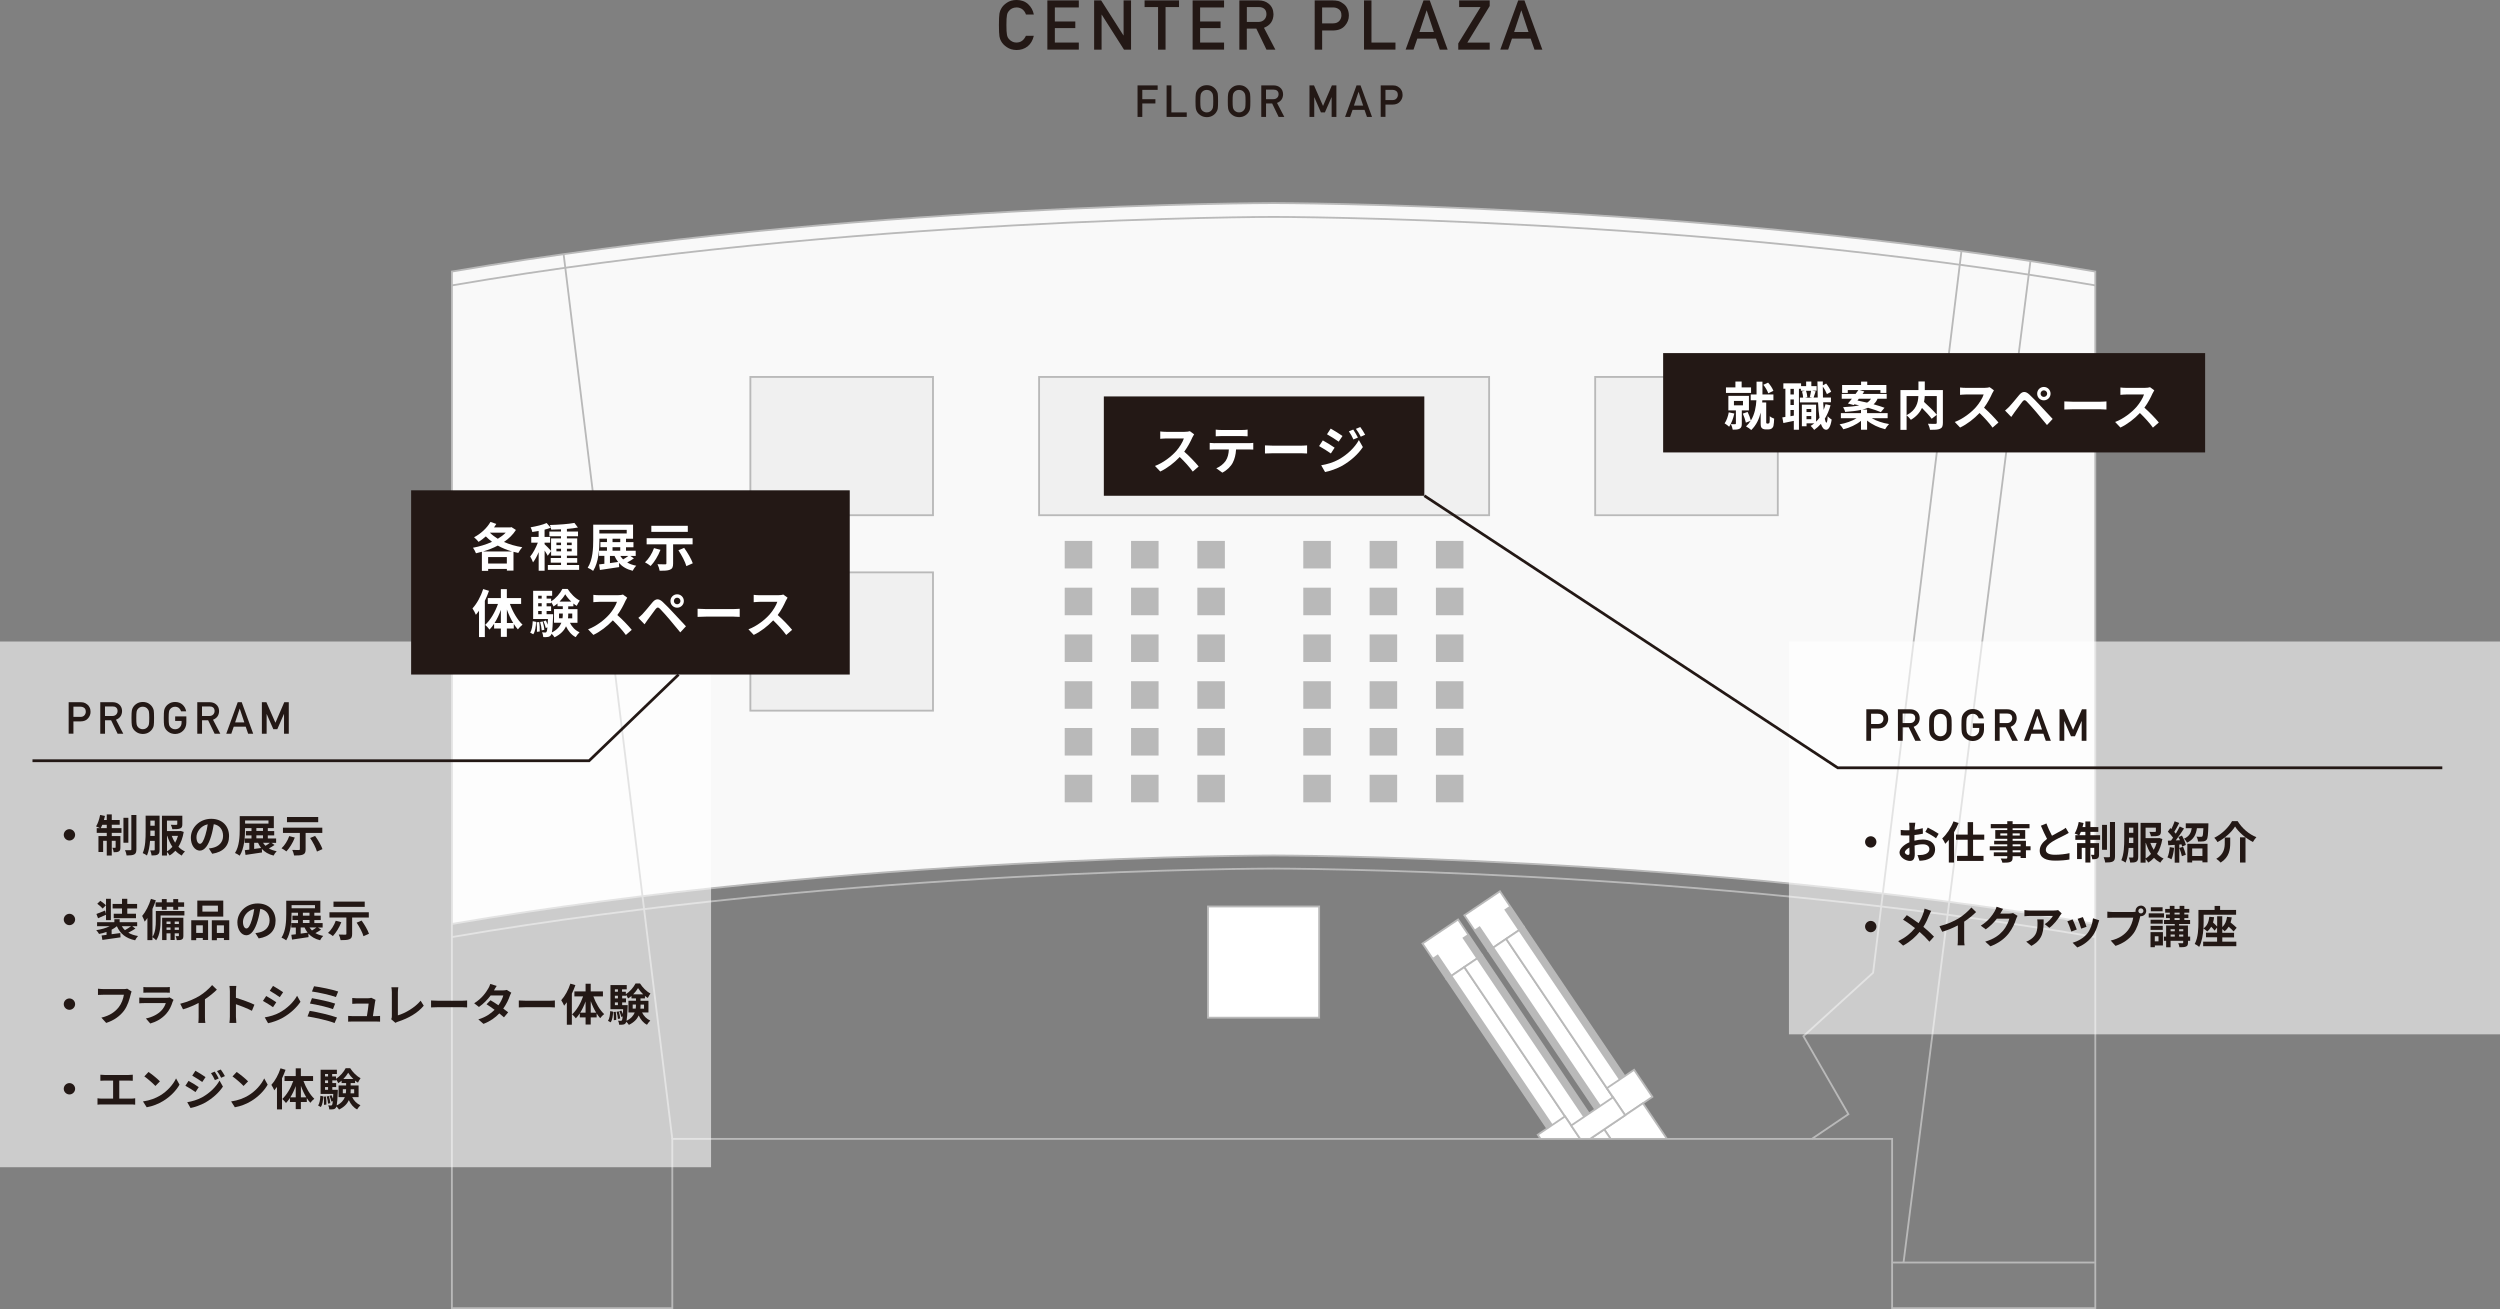 <?xml version="1.0" encoding="UTF-8"?>
<svg id="_レイヤー_2" data-name="レイヤー 2" xmlns="http://www.w3.org/2000/svg" xmlns:xlink="http://www.w3.org/1999/xlink" viewBox="0 0 677.23 354.62">
  <rect x="0" y="0" width="677.23" height="354.62" fill="#808080" stroke="none"/>
  <defs>
    <style>
      .cls-1, .cls-2, .cls-3 {
        fill: none;
      }

      .cls-4 {
        clip-path: url(#clippath);
      }

      .cls-5, .cls-6, .cls-7 {
        fill: #fff;
      }

      .cls-8, .cls-9 {
        fill: #b9b9b9;
      }

      .cls-10 {
        fill: #231815;
      }

      .cls-2, .cls-9, .cls-11, .cls-12, .cls-6 {
        stroke-width: .5px;
      }

      .cls-2, .cls-11, .cls-12, .cls-6 {
        stroke: #b9b9b9;
      }

      .cls-9 {
        stroke: #f9f9f9;
      }

      .cls-9, .cls-11, .cls-3, .cls-12 {
        stroke-miterlimit: 10;
      }

      .cls-11 {
        fill: #f0f0f0;
      }

      .cls-3 {
        stroke: #231815;
        stroke-width: .75px;
      }

      .cls-12 {
        fill: #f9f9f9;
      }

      .cls-7 {
        opacity: .6;
      }
    </style>
    <clipPath id="clippath">
      <rect class="cls-1" x="374.75" y="236.64" width="101.46" height="71.88"/>
    </clipPath>
  </defs>
  <g id="contents">
    <g>
      <g>
        <g>
          <g class="cls-4">
            <g>
              <g>
                <g>
                  <rect class="cls-6" x="387.6" y="251.34" width="11.63" height="11.63" transform="translate(-76.54 263.96) rotate(-34)"/>
                  <rect class="cls-6" x="407.47" y="258.68" width="5.81" height="57.63" transform="translate(-90.61 278.63) rotate(-34)"/>
                  <rect class="cls-6" x="412.29" y="255.42" width="5.81" height="57.63" transform="translate(-87.96 280.77) rotate(-34)"/>
                </g>
                <rect class="cls-8" x="414.02" y="248.03" width="1.82" height="64.5" transform="translate(915.65 280.61) rotate(146)"/>
                <rect class="cls-8" x="405.89" y="253.51" width="1.82" height="64.5" transform="translate(903.84 295.19) rotate(146)"/>
              </g>
              <g>
                <g>
                  <rect class="cls-6" x="398.94" y="243.7" width="11.63" height="11.63" transform="translate(-70.33 268.99) rotate(-34)"/>
                  <rect class="cls-6" x="418.8" y="251.03" width="5.81" height="57.63" transform="translate(-84.39 283.66) rotate(-34)"/>
                  <rect class="cls-6" x="423.62" y="247.78" width="5.81" height="57.63" transform="translate(-81.75 285.8) rotate(-34)"/>
                </g>
                <rect class="cls-8" x="425.35" y="240.38" width="1.82" height="64.5" transform="translate(932.11 260.29) rotate(146)"/>
                <rect class="cls-8" x="417.22" y="245.87" width="1.82" height="64.5" transform="translate(920.3 274.87) rotate(146)"/>
              </g>
              <rect class="cls-6" x="418.28" y="304.15" width="8.9" height="8.85" transform="translate(-100.28 289.14) rotate(-34)"/>
              <rect class="cls-6" x="437" y="291.53" width="8.9" height="8.85" transform="translate(-90.02 297.45) rotate(-34)"/>
              <rect class="cls-6" x="438.02" y="301.01" width="12.65" height="16.22" transform="translate(-96.89 301.32) rotate(-34)"/>
              <rect class="cls-6" x="427.53" y="308.09" width="12.65" height="16.22" transform="translate(-102.64 296.67) rotate(-34)"/>
              <rect class="cls-6" x="426.09" y="300.57" width="13.67" height="5.86" transform="translate(-95.7 293.98) rotate(-34)"/>
            </g>
          </g>
          <path class="cls-12" d="M345.01,55.01s-114.34,0-222.59,18.55V250.29c108.25-18.55,222.59-18.55,222.59-18.55,0,0,114.34,0,222.59,18.55V73.56c-108.25-18.55-222.59-18.55-222.59-18.55Z"/>
          <path class="cls-2" d="M567.6,77.31c-108.25-18.55-222.59-18.55-222.59-18.55,0,0-114.34,0-222.59,18.55"/>
          <path class="cls-2" d="M567.6,253.84c-108.25-18.55-222.59-18.55-222.59-18.55,0,0-114.34,0-222.59,18.55"/>
          <rect class="cls-6" x="327.23" y="245.56" width="30.12" height="30.12"/>
          <line class="cls-2" x1="152.68" y1="68.85" x2="182.12" y2="308.52"/>
          <polyline class="cls-2" points="531.34 68.02 507.41 263.5 488.54 280.69 500.71 301.82 490.81 308.52"/>
          <line class="cls-2" x1="550.03" y1="70.72" x2="515.65" y2="342.01"/>
          <polyline class="cls-2" points="122.41 250.29 122.41 354.37 182.12 354.37 182.12 308.52 512.56 308.52 512.56 354.37 567.6 354.37 567.6 250.29"/>
          <line class="cls-2" x1="567.47" y1="342.01" x2="512.56" y2="342.01"/>
        </g>
        <g>
          <rect class="cls-11" x="281.48" y="102.11" width="121.91" height="37.46"/>
          <g>
            <rect class="cls-10" x="299.02" y="107.39" width="86.82" height="26.91"/>
            <g>
              <path class="cls-5" d="M323,118.5c-.48,1.09-1.26,2.59-2.2,3.85,1.39,1.2,3.08,3,3.91,4.01l-1.6,1.39c-.91-1.26-2.21-2.69-3.53-3.96-1.49,1.57-3.35,3.03-5.27,3.94l-1.44-1.51c2.25-.84,4.43-2.55,5.74-4.02,.92-1.05,1.78-2.44,2.09-3.43h-4.75c-.59,0-1.36,.08-1.65,.1v-1.99c.38,.06,1.23,.1,1.65,.1h4.94c.6,0,1.16-.08,1.44-.18l1.15,.85c-.11,.15-.36,.59-.49,.87Z"/>
              <path class="cls-5" d="M329.05,120.05h9.17c.29,0,.91-.03,1.28-.08v1.82c-.35-.03-.88-.04-1.28-.04h-3.38c-.08,1.44-.39,2.62-.9,3.6-.49,.97-1.57,2.06-2.82,2.69l-1.64-1.19c1-.38,1.98-1.19,2.54-2,.58-.87,.81-1.92,.87-3.1h-3.85c-.42,0-.95,.03-1.34,.06v-1.83c.42,.04,.91,.08,1.34,.08Zm1.78-3.57h5.63c.48,0,1.04-.03,1.51-.1v1.81c-.48-.03-1.02-.06-1.51-.06h-5.62c-.49,0-1.08,.03-1.51,.06v-1.81c.46,.07,1.04,.1,1.5,.1Z"/>
              <path class="cls-5" d="M344.92,120.73h7.52c.66,0,1.27-.06,1.64-.08v2.2c-.34-.01-1.05-.07-1.64-.07h-7.52c-.8,0-1.74,.03-2.25,.07v-2.2c.5,.04,1.53,.08,2.25,.08Z"/>
              <path class="cls-5" d="M361.54,121.27l-1.02,1.57c-.8-.56-2.25-1.5-3.19-2l1.01-1.54c.95,.5,2.49,1.47,3.21,1.98Zm1.12,3.19c2.38-1.33,4.34-3.25,5.45-5.25l1.08,1.9c-1.29,1.95-3.28,3.71-5.56,5.04-1.43,.8-3.45,1.5-4.68,1.72l-1.05-1.83c1.57-.27,3.25-.74,4.76-1.58Zm1.02-6.36l-1.04,1.54c-.78-.55-2.24-1.48-3.17-2l1.01-1.54c.92,.5,2.47,1.49,3.19,2Zm4.17,.43l-1.22,.52c-.41-.88-.73-1.49-1.23-2.2l1.18-.49c.39,.59,.95,1.53,1.27,2.17Zm1.96-.76l-1.19,.53c-.45-.88-.8-1.43-1.32-2.13l1.19-.49c.43,.56,.98,1.47,1.32,2.09Z"/>
            </g>
          </g>
          <rect class="cls-11" x="203.27" y="102.11" width="49.47" height="37.46"/>
          <rect class="cls-11" x="432.12" y="102.11" width="49.47" height="37.46" transform="translate(913.71 241.68) rotate(-180)"/>
          <rect class="cls-11" x="203.27" y="155.05" width="49.47" height="37.46"/>
          <g>
            <g>
              <g>
                <rect class="cls-9" x="288.17" y="146.28" width="7.96" height="7.96"/>
                <rect class="cls-9" x="306.14" y="146.28" width="7.96" height="7.96"/>
                <rect class="cls-9" x="324.1" y="146.28" width="7.96" height="7.96"/>
              </g>
              <g>
                <rect class="cls-9" x="288.17" y="158.95" width="7.96" height="7.96"/>
                <rect class="cls-9" x="306.14" y="158.95" width="7.96" height="7.96"/>
                <rect class="cls-9" x="324.1" y="158.95" width="7.96" height="7.96"/>
              </g>
              <g>
                <rect class="cls-9" x="288.17" y="171.62" width="7.96" height="7.96"/>
                <rect class="cls-9" x="306.14" y="171.62" width="7.96" height="7.96"/>
                <rect class="cls-9" x="324.1" y="171.62" width="7.96" height="7.96"/>
              </g>
              <g>
                <rect class="cls-9" x="288.17" y="184.29" width="7.96" height="7.96"/>
                <rect class="cls-9" x="306.14" y="184.29" width="7.96" height="7.96"/>
                <rect class="cls-9" x="324.1" y="184.29" width="7.96" height="7.96"/>
              </g>
              <g>
                <rect class="cls-9" x="288.17" y="196.96" width="7.96" height="7.96"/>
                <rect class="cls-9" x="306.14" y="196.96" width="7.96" height="7.96"/>
                <rect class="cls-9" x="324.1" y="196.96" width="7.96" height="7.96"/>
              </g>
              <g>
                <rect class="cls-9" x="288.17" y="209.63" width="7.96" height="7.96"/>
                <rect class="cls-9" x="306.14" y="209.63" width="7.96" height="7.96"/>
                <rect class="cls-9" x="324.1" y="209.63" width="7.96" height="7.96"/>
              </g>
            </g>
            <g>
              <g>
                <rect class="cls-9" x="352.8" y="146.28" width="7.96" height="7.96"/>
                <rect class="cls-9" x="370.77" y="146.28" width="7.96" height="7.96"/>
                <rect class="cls-9" x="388.73" y="146.28" width="7.96" height="7.96"/>
              </g>
              <g>
                <rect class="cls-9" x="352.8" y="158.95" width="7.96" height="7.96"/>
                <rect class="cls-9" x="370.77" y="158.95" width="7.96" height="7.96"/>
                <rect class="cls-9" x="388.73" y="158.95" width="7.96" height="7.96"/>
              </g>
              <g>
                <rect class="cls-9" x="352.8" y="171.62" width="7.96" height="7.96"/>
                <rect class="cls-9" x="370.77" y="171.62" width="7.96" height="7.96"/>
                <rect class="cls-9" x="388.73" y="171.62" width="7.96" height="7.96"/>
              </g>
              <g>
                <rect class="cls-9" x="352.8" y="184.29" width="7.96" height="7.96"/>
                <rect class="cls-9" x="370.77" y="184.29" width="7.96" height="7.96"/>
                <rect class="cls-9" x="388.73" y="184.29" width="7.96" height="7.96"/>
              </g>
              <g>
                <rect class="cls-9" x="352.8" y="196.96" width="7.96" height="7.96"/>
                <rect class="cls-9" x="370.77" y="196.96" width="7.96" height="7.96"/>
                <rect class="cls-9" x="388.73" y="196.96" width="7.96" height="7.96"/>
              </g>
              <g>
                <rect class="cls-9" x="352.8" y="209.63" width="7.96" height="7.96"/>
                <rect class="cls-9" x="370.77" y="209.63" width="7.96" height="7.96"/>
                <rect class="cls-9" x="388.73" y="209.63" width="7.96" height="7.96"/>
              </g>
            </g>
          </g>
        </g>
        <g>
          <rect class="cls-10" x="450.53" y="95.65" width="146.82" height="26.91"/>
          <g>
            <path class="cls-5" d="M469.82,112.01c-.29,1.33-.8,2.7-1.41,3.59-.27-.27-.88-.71-1.23-.92,.53-.74,.92-1.86,1.13-2.98l1.51,.32Zm4.54-5.56h-6.81v-1.51h2.56v-1.58h1.69v1.58h2.55v1.51Zm-2.52,4.72v3.59c0,.7-.13,1.12-.6,1.37-.46,.25-1.05,.27-1.86,.27-.06-.45-.29-1.08-.49-1.5,.46,.01,.98,.01,1.13,.01,.17,0,.22-.04,.22-.2v-3.54h-2.04v-3.94h5.57v3.94h-1.93Zm-2.13-1.37h2.45v-1.19h-2.45v1.19Zm9.29,4.92c.08,0,.2-.03,.24-.08,.06-.06,.11-.18,.13-.32,.03-.27,.06-.88,.04-1.58,.28,.27,.8,.53,1.19,.66-.03,.76-.08,1.58-.18,1.92-.08,.36-.24,.57-.48,.76-.21,.15-.53,.24-.85,.24h-.81c-.38,0-.77-.11-1.01-.36-.25-.25-.32-.52-.32-1.42v-2.77c-.42,1.72-1.18,3.4-2.55,4.72-.32-.31-1-.77-1.42-.98,.5-.46,.92-.97,1.26-1.51l-1.3,.49c-.13-.66-.49-1.7-.83-2.45l1.3-.45c.36,.71,.71,1.67,.88,2.33,1.06-1.72,1.4-3.75,1.5-5.49h-1.54v-1.58h1.58v-3.46h1.6v3.46h2.97v1.58h-3c-.01,.2-.03,.39-.04,.59h1.09v5.42c0,.07,.01,.17,.06,.21,.06,.07,.14,.1,.22,.1h.27Zm.01-8.17c-.21-.64-.76-1.62-1.34-2.31l1.29-.59c.63,.66,1.2,1.57,1.44,2.23l-1.39,.67Z"/>
            <path class="cls-5" d="M495.87,109.83c-.38,1.34-.9,2.55-1.55,3.6,.13,.67,.28,1.05,.45,1.06,.17,0,.28-.64,.34-1.75,.24,.34,.84,.77,1.08,.92-.35,2.27-1.01,2.76-1.49,2.76-.63-.01-1.09-.57-1.43-1.6-.55,.63-1.16,1.18-1.83,1.64-.18-.28-.66-.83-.95-1.09,.35-.21,.69-.45,.99-.7h-2.1v.81h-1.27v-5.86h3.85v4.61c.34-.32,.64-.69,.92-1.08-.18-1.13-.31-2.54-.38-4.15h-4.92v-1.29h.88c-.03-.46-.14-1.15-.31-1.67l.81-.2h-1.11v-.52h-.53v11.09h-1.39v-2.4c-1,.21-1.99,.42-2.83,.59l-.28-1.53c.25-.03,.53-.07,.83-.13v-7.63h-.55v-1.46h4.8v.76h1.37v-1.26h1.41v1.26h1.43v1.22h-1.21l.95,.18c-.21,.6-.41,1.23-.56,1.68h1.12c-.04-1.33-.07-2.8-.08-4.36h1.46v1.05l.9-.48c.57,.69,1.12,1.6,1.36,2.23l-1.15,.64c-.2-.56-.64-1.39-1.11-2.04,0,1.04,.01,2.02,.04,2.96h2.16v1.29h-2.1c.03,.74,.07,1.43,.13,2.06,.2-.49,.36-1.01,.5-1.54l1.33,.29Zm-9.93-4.48h-.92v1.51h.92v-1.51Zm0,2.86h-.92v1.51h.92v-1.51Zm0,4.38v-1.53h-.92v1.69l.92-.17Zm3.29-6.72c.21,.53,.34,1.25,.36,1.71l-.63,.15h2l-.71-.15c.14-.49,.29-1.21,.36-1.71h-1.39Zm.14,4.92v.84h1.29v-.84h-1.29Zm1.29,2.76v-.84h-1.29v.84h1.29Z"/>
            <path class="cls-5" d="M507.05,113.29c1.23,.73,2.98,1.32,4.68,1.58-.36,.35-.83,.99-1.06,1.41-1.75-.42-3.56-1.27-4.89-2.35v2.49h-1.65v-2.41c-1.29,1.05-3.04,1.86-4.78,2.28-.22-.41-.67-1.02-1.02-1.34,1.68-.29,3.43-.91,4.62-1.67h-4.27v-1.37h5.45v-.87c-1.13,.25-2.55,.42-4.3,.55-.07-.39-.34-.97-.55-1.29,1.89-.1,3.31-.25,4.38-.49-.45-.1-.9-.21-1.32-.29l-.18,.21-1.58-.43c.34-.36,.7-.81,1.09-1.29h-2.76v-1.3h3.75c.27-.36,.53-.71,.76-1.04h-2.87v.77h-1.54v-2.14h5.14v-.92h1.67v.92h5.18v2.14h-1.61v-.77h-5.63l1.27,.38c-.15,.21-.31,.43-.48,.66h6.54v1.3h-2.47c-.25,.59-.6,1.09-1.08,1.51,1.13,.32,2.17,.64,2.96,.94l-.99,1.18c-.84-.36-2.1-.78-3.47-1.18-.45,.2-.97,.36-1.57,.5h1.3v.95h5.58v1.37h-4.3Zm-3.87-4.79c.81,.15,1.71,.35,2.6,.57,.49-.29,.81-.66,1.05-1.06h-3.28l-.38,.49Z"/>
            <path class="cls-5" d="M526.31,114.53c0,.9-.18,1.36-.77,1.62-.58,.27-1.47,.29-2.72,.29-.06-.48-.31-1.22-.55-1.65,.83,.04,1.77,.03,2.03,.03,.27-.01,.35-.08,.35-.34v-2.1l-1.37,1.06c-.56-.77-1.61-1.9-2.63-2.93-.55,1.18-1.49,2.33-3.01,3.22-.24-.34-.76-.92-1.16-1.23v3.95h-1.67v-10.79h4.88v-2.33h1.72v2.33h4.9v8.85Zm-9.83-2.06c2.65-1.37,3.12-3.45,3.19-5.17h-3.19v5.17Zm4.92-5.17c-.03,.52-.08,1.04-.2,1.58,1.19,1.08,2.69,2.51,3.46,3.47v-5.06h-3.26Z"/>
            <path class="cls-5" d="M539.66,106.59c-.48,1.09-1.26,2.59-2.2,3.85,1.39,1.21,3.08,3,3.91,4.01l-1.6,1.39c-.91-1.26-2.21-2.69-3.53-3.96-1.49,1.57-3.35,3.03-5.27,3.94l-1.44-1.51c2.25-.84,4.43-2.55,5.74-4.02,.92-1.05,1.78-2.44,2.09-3.43h-4.75c-.59,0-1.36,.08-1.65,.1v-1.99c.38,.06,1.23,.1,1.65,.1h4.94c.6,0,1.16-.08,1.44-.18l1.15,.85c-.11,.15-.36,.59-.49,.87Z"/>
            <path class="cls-5" d="M544.3,110.16c.63-.64,1.72-2.02,2.69-3.17,.83-.98,1.65-1.13,2.75-.11,.94,.88,2.02,2,2.86,2.91,.94,.99,2.37,2.55,3.45,3.7l-1.54,1.65c-.94-1.16-2.13-2.61-2.96-3.57-.81-.97-2.06-2.33-2.56-2.84-.45-.45-.74-.42-1.15,.08-.55,.7-1.54,2.09-2.1,2.84-.32,.45-.66,.94-.91,1.3l-1.68-1.74c.42-.34,.73-.64,1.16-1.06Zm9.36-5.34c1.01,0,1.82,.81,1.82,1.82s-.81,1.81-1.82,1.81-1.81-.8-1.81-1.81,.8-1.82,1.81-1.82Zm0,2.7c.49,0,.9-.39,.9-.88s-.41-.9-.9-.9-.88,.41-.88,.9,.39,.88,.88,.88Z"/>
            <path class="cls-5" d="M561.46,108.82h7.52c.66,0,1.27-.06,1.64-.08v2.2c-.34-.01-1.05-.07-1.64-.07h-7.52c-.8,0-1.74,.03-2.25,.07v-2.2c.5,.04,1.53,.08,2.25,.08Z"/>
            <path class="cls-5" d="M583.1,106.59c-.48,1.09-1.26,2.59-2.2,3.85,1.39,1.21,3.08,3,3.91,4.01l-1.6,1.39c-.91-1.26-2.21-2.69-3.53-3.96-1.49,1.57-3.35,3.03-5.27,3.94l-1.44-1.51c2.25-.84,4.43-2.55,5.74-4.02,.92-1.05,1.78-2.44,2.09-3.43h-4.75c-.59,0-1.36,.08-1.65,.1v-1.99c.38,.06,1.23,.1,1.65,.1h4.94c.6,0,1.16-.08,1.44-.18l1.15,.85c-.11,.15-.36,.59-.49,.87Z"/>
          </g>
        </g>
        <g>
          <rect class="cls-7" x="484.61" y="173.78" width="192.62" height="106.41"/>
          <polyline class="cls-3" points="661.6 207.99 497.82 207.99 385.84 134.29"/>
          <g>
            <g>
              <path class="cls-10" d="M508.31,228.07c0,.84-.7,1.54-1.54,1.54s-1.54-.7-1.54-1.54,.7-1.54,1.54-1.54,1.54,.7,1.54,1.54Z"/>
              <path class="cls-10" d="M518.69,223.93c-.01,.26-.02,.55-.04,.85,.79-.1,1.58-.25,2.21-.43l.04,1.49c-.68,.16-1.51,.28-2.29,.37-.01,.36-.01,.73-.01,1.08v.44c.82-.2,1.64-.31,2.3-.31,1.85,0,3.3,.96,3.3,2.61,0,1.42-.74,2.48-2.65,2.96-.55,.12-1.08,.16-1.57,.19l-.55-1.55c.54,0,1.06-.01,1.48-.08,.97-.18,1.74-.66,1.74-1.54,0-.82-.72-1.3-1.76-1.3-.74,0-1.52,.12-2.25,.34,.02,.95,.05,1.88,.05,2.29,0,1.49-.53,1.88-1.32,1.88-1.16,0-2.81-1.01-2.81-2.28,0-1.04,1.2-2.14,2.67-2.77-.01-.29-.01-.58-.01-.85v-1.01c-.23,.01-.44,.02-.64,.02-.8,0-1.27-.01-1.68-.06l-.02-1.45c.71,.08,1.22,.1,1.66,.1,.22,0,.46-.01,.7-.02,.01-.42,.01-.77,.01-.97,0-.25-.05-.84-.08-1.06h1.66c-.04,.22-.08,.73-.11,1.04Zm-1.8,7.66c.22,0,.38-.1,.38-.5,0-.3-.01-.85-.04-1.5-.73,.4-1.22,.89-1.22,1.31,0,.37,.56,.7,.88,.7Zm8.28-5.72l-.72,1.22c-.58-.49-2.15-1.39-2.89-1.75l.66-1.16c.92,.44,2.31,1.24,2.95,1.69Z"/>
              <path class="cls-10" d="M530.58,222.93c-.33,.84-.75,1.68-1.24,2.51v8.22h-1.42v-6.15c-.31,.4-.64,.74-.96,1.07-.14-.35-.56-1.12-.83-1.46,1.21-1.1,2.38-2.84,3.05-4.62l1.39,.44Zm3.91,4.55v4.37h2.83v1.37h-7.17v-1.37h2.88v-4.37h-3.18v-1.39h3.18v-3.38h1.46v3.38h3.03v1.39h-3.03Z"/>
              <path class="cls-10" d="M550.06,230.33h-1.25v2.09h-1.45v-.49h-2.16v.37c0,.71-.17,1-.64,1.2-.46,.18-1.1,.2-2.12,.2-.07-.34-.29-.83-.47-1.13,.58,.02,1.28,.02,1.48,.02,.23-.01,.3-.08,.3-.3v-.37h-3.65v-1.03h3.65v-.56h-4.75v-1.09h4.75v-.52h-3.55v-.96h3.55v-.53h-3.25v-2.37h3.25v-.49h-4.47v-1.13h4.47v-.78h1.45v.78h4.58v1.13h-4.58v.49h3.41v2.37h-3.41v.53h3.61v1.48h1.25v1.09Zm-6.31-3.99v-.58h-1.88v.58h1.88Zm1.45-.58v.58h1.94v-.58h-1.94Zm0,3.48h2.16v-.52h-2.16v.52Zm2.16,1.09h-2.16v.56h2.16v-.56Z"/>
              <path class="cls-10" d="M555.87,226.39c.98-.58,2.03-1.09,2.59-1.42,.46-.26,.8-.47,1.12-.73l.83,1.39c-.36,.22-.74,.42-1.19,.65-.74,.37-2.25,1.07-3.35,1.77-1,.66-1.67,1.34-1.67,2.18s.83,1.32,2.49,1.32c1.24,0,2.85-.18,3.92-.44l-.02,1.73c-1.02,.18-2.29,.3-3.85,.3-2.39,0-4.2-.66-4.2-2.72,0-1.32,.84-2.31,1.99-3.17-.55-1.02-1.13-2.3-1.67-3.57l1.5-.61c.46,1.25,1.02,2.4,1.5,3.32Z"/>
              <path class="cls-10" d="M566.27,226.24h2.63v1.28h-2.63v.88h2.34v3.06c0,.55-.08,.89-.43,1.09-.34,.2-.79,.23-1.39,.22-.04-.36-.19-.86-.35-1.21,.33,.02,.63,.02,.74,.01,.11,0,.14-.02,.14-.14v-1.75h-1.05v3.98h-1.36v-3.98h-.98v3.03h-1.27v-4.31h2.25v-.88h-2.72v-1.28h.9c-.31-.16-.8-.36-1.08-.46,.49-.76,.89-1.97,1.1-3.11l1.31,.28c-.07,.37-.17,.73-.28,1.09h.77v-1.51h1.36v1.51h2.15v1.3h-2.15v.9Zm-1.36,0v-.9h-1.21c-.13,.34-.28,.64-.41,.9h1.62Zm5.85,3.96h-1.33v-6.75h1.33v6.75Zm2.18-7.53v9.31c0,.77-.16,1.15-.59,1.39-.44,.23-1.14,.28-2.06,.28-.05-.4-.24-1.02-.42-1.44,.61,.02,1.24,.02,1.44,.02,.19-.01,.26-.06,.26-.26v-9.29h1.37Z"/>
              <path class="cls-10" d="M579.22,232.11c0,.66-.1,1.04-.49,1.3-.37,.23-.89,.26-1.67,.26-.04-.37-.2-1.02-.38-1.38,.43,.02,.88,.01,1.02,.01s.2-.05,.2-.22v-2.38h-1.26c-.11,1.4-.35,2.88-.84,3.97-.25-.2-.84-.54-1.15-.65,.74-1.63,.79-4.04,.79-5.79v-4.35h3.78v9.22Zm-1.32-3.74v-1.45h-1.18v.32c0,.36,0,.73-.01,1.13h1.19Zm-1.18-4.16v1.39h1.18v-1.39h-1.18Zm9.04,3.08c-.28,1.62-.77,2.94-1.44,4.02,.52,.53,1.12,.97,1.77,1.26-.29,.26-.68,.77-.89,1.12-.62-.35-1.2-.79-1.7-1.31-.46,.5-.98,.94-1.57,1.28-.14-.28-.44-.7-.71-.96v.98h-1.36v-10.78h5.52v2.31c0,.62-.13,.96-.64,1.15-.47,.18-1.15,.18-2.06,.18-.06-.37-.25-.85-.42-1.2,.6,.04,1.31,.04,1.5,.02,.19-.01,.25-.05,.25-.19v-.96h-2.79v2.84h3.47l.22-.05,.85,.28Zm-4.53,5.25c.54-.3,1.02-.72,1.46-1.22-.59-.88-1.03-1.88-1.39-2.97h-.07v4.2Zm1.28-4.2c.24,.66,.55,1.3,.92,1.87,.32-.56,.59-1.2,.78-1.87h-1.7Z"/>
              <path class="cls-10" d="M588.95,229.69c-.12,1.13-.37,2.33-.72,3.09-.25-.16-.78-.41-1.09-.52,.35-.71,.54-1.77,.64-2.78l1.18,.2Zm2.12-3.35c.46,.82,.92,1.86,1.06,2.54l-1.01,.46c-.04-.18-.08-.38-.16-.61l-.61,.05v4.91h-1.24v-4.82l-1.74,.11-.12-1.24,.86-.04c.18-.23,.37-.49,.56-.77-.35-.52-.92-1.15-1.42-1.63l.68-.97c.08,.07,.18,.16,.28,.24,.34-.66,.67-1.45,.88-2.09l1.24,.46c-.43,.82-.91,1.74-1.34,2.41,.16,.17,.29,.34,.41,.48,.41-.67,.79-1.36,1.07-1.94l1.16,.54c-.66,1.04-1.49,2.25-2.24,3.23l1.15-.05c-.13-.3-.28-.6-.42-.86l.95-.4Zm.31,3.05c.3,.68,.61,1.56,.74,2.16l-1.06,.38c-.11-.6-.42-1.52-.7-2.23l1.01-.31Zm6.86-6.36s0,.35-.01,.52c-.07,2.49-.16,3.53-.46,3.9-.25,.31-.52,.42-.89,.47-.32,.05-.89,.05-1.46,.04-.02-.42-.18-.96-.41-1.32,.5,.05,.98,.05,1.21,.05,.17,0,.29-.02,.38-.12,.14-.18,.22-.78,.28-2.22h-1.75c-.24,1.67-.83,3.05-2.67,3.92-.16-.32-.54-.83-.84-1.07,1.49-.65,1.93-1.66,2.11-2.85h-1.62v-1.31h6.13Zm-5.71,5.55h5.47v5.01h-1.38v-.46h-2.78v.5h-1.31v-5.06Zm1.31,1.26v2.04h2.78v-2.04h-2.78Z"/>
              <path class="cls-10" d="M600.71,228.13c-.18-.35-.56-.89-.88-1.18,2.11-1.01,3.97-2.94,4.81-4.51h1.52c1.24,2.01,3.14,3.59,5.08,4.34-.36,.37-.67,.86-.94,1.31-1.91-.97-3.87-2.64-4.84-4.2-.92,1.52-2.76,3.18-4.76,4.23Zm3.44-1.24v1.49c0,1.69-.25,3.81-2.59,5.29-.24-.31-.82-.79-1.19-1.02,2.1-1.25,2.3-2.94,2.3-4.31v-1.45h1.48Zm4.14-.06v6.82h-1.49v-6.82h1.49Z"/>
            </g>
            <g>
              <path class="cls-10" d="M508.31,251c0,.84-.7,1.54-1.54,1.54s-1.54-.7-1.54-1.54,.7-1.54,1.54-1.54,1.54,.7,1.54,1.54Z"/>
              <path class="cls-10" d="M522.63,247.82c-.36,.95-.9,2.16-1.61,3.26,1.05,.86,2.06,1.79,2.88,2.65l-1.24,1.37c-.84-.98-1.7-1.82-2.66-2.65-1.06,1.27-2.43,2.6-4.46,3.71l-1.34-1.21c1.95-.95,3.37-2.11,4.56-3.54-.86-.68-2.01-1.54-3.24-2.28l1.02-1.22c.96,.59,2.22,1.45,3.19,2.17,.61-.96,1.02-1.91,1.33-2.85,.11-.31,.24-.79,.29-1.1l1.79,.62c-.16,.28-.38,.8-.5,1.08Z"/>
              <path class="cls-10" d="M530.64,248.74c1.24-.77,2.6-1.97,3.38-2.91l1.29,1.24c-.91,.9-2.06,1.83-3.23,2.6v4.85c0,.53,.02,1.27,.11,1.57h-1.9c.05-.29,.08-1.04,.08-1.57v-3.84c-1.24,.65-2.76,1.29-4.23,1.73l-.76-1.51c2.15-.55,3.91-1.33,5.24-2.15Z"/>
              <path class="cls-10" d="M541.91,247.42s-.02,.04-.04,.06h2.41c.37,0,.77-.06,1.04-.14l1.22,.76c-.13,.23-.3,.56-.4,.86-.32,1.07-1.01,2.66-2.09,4.01-1.14,1.39-2.59,2.49-4.85,3.38l-1.42-1.27c2.46-.73,3.79-1.78,4.83-2.96,.82-.94,1.51-2.37,1.7-3.27h-3.37c-.8,1.04-1.85,2.1-3.02,2.9l-1.34-1c2.1-1.28,3.14-2.83,3.74-3.86,.18-.3,.43-.85,.54-1.26l1.75,.58c-.28,.42-.59,.96-.73,1.22Z"/>
              <path class="cls-10" d="M558.03,248.06c-.56,.94-1.7,2.45-2.88,3.29l-1.25-1c.96-.59,1.89-1.64,2.21-2.23h-6.25c-.5,0-.9,.04-1.46,.08v-1.67c.46,.07,.96,.12,1.46,.12h6.46c.34,0,1-.04,1.22-.11l.95,.89c-.13,.16-.36,.44-.47,.62Zm-7.75,8.17l-1.4-1.14c.38-.13,.82-.34,1.26-.66,1.52-1.06,1.81-2.33,1.81-4.29,0-.37-.02-.7-.08-1.08h1.74c0,2.97-.06,5.42-3.32,7.17Z"/>
              <path class="cls-10" d="M562.57,251.8l-1.46,.55c-.2-.65-.8-2.24-1.09-2.77l1.44-.52c.3,.61,.88,2.06,1.12,2.73Zm5.8-1.62c-.31,1.21-.82,2.46-1.63,3.51-1.12,1.44-2.61,2.45-4.02,2.97l-1.26-1.28c1.32-.35,2.99-1.26,3.98-2.51,.82-1.02,1.39-2.61,1.54-4.11l1.68,.54c-.14,.38-.22,.64-.29,.88Zm-3.15,.88l-1.44,.5c-.14-.59-.67-2.04-.97-2.66l1.43-.47c.23,.52,.82,2.08,.98,2.63Z"/>
              <path class="cls-10" d="M579.96,245.32c.78,0,1.43,.65,1.43,1.44s-.65,1.43-1.43,1.43c-.05,0-.11,0-.16-.01-.04,.13-.06,.25-.1,.36-.28,1.17-.79,3.03-1.8,4.37-1.08,1.44-2.69,2.63-4.82,3.32l-1.31-1.44c2.37-.55,3.73-1.59,4.7-2.82,.79-1,1.25-2.35,1.4-3.38h-5.58c-.55,0-1.13,.02-1.43,.05v-1.69c.35,.05,1.03,.1,1.43,.1h5.55c.17,0,.43-.01,.68-.05-.01-.07-.02-.14-.02-.23,0-.79,.65-1.44,1.44-1.44Zm0,2.12c.37,0,.68-.31,.68-.68s-.31-.7-.68-.7-.7,.31-.7,.7,.31,.68,.7,.68Z"/>
              <path class="cls-10" d="M586.22,248.55h-4.15v-1.13h4.15v1.13Zm-.31,7.57h-2.18v.47h-1.17v-4.09h3.36v3.62Zm-.04-5.91h-3.29v-1.07h3.29v1.07Zm-3.29,.6h3.29v1.08h-3.29v-1.08Zm3.25-3.96h-3.18v-1.08h3.18v1.08Zm-2.11,6.78v1.37h1v-1.37h-1Zm9.59,1.22h-.6v.49c0,.6-.12,.89-.53,1.07-.4,.18-.98,.19-1.79,.19-.04-.34-.18-.79-.32-1.1,.47,.02,1,.02,1.14,.02,.16-.01,.2-.05,.2-.19v-.48h-3.42v1.75h-1.2v-1.75h-.6v-1.13h.6v-2.99h2.33v-.43h-2.9v-1.08h1.56v-.52h-1.03v-.98h1.03v-.48h-1.25v-1.01h1.25v-.84h1.27v.84h1.39v-.84h1.28v.84h1.34v1.01h-1.34v.48h1.09v.98h-1.09v.52h1.56v1.08h-2.99v.43h2.41v2.99h.6v1.13Zm-5.31-3.13v.56h1.13v-.56h-1.13Zm0,2h1.13v-.56h-1.13v.56Zm1.06-6h1.39v-.48h-1.39v.48Zm0,1.5h1.39v-.52h-1.39v.52Zm1.25,2.49v.56h1.12v-.56h-1.12Zm1.12,2v-.56h-1.12v.56h1.12Z"/>
              <path class="cls-10" d="M601.96,255.09h3.84v1.22h-8.98v-1.22h3.77v-1.19h-3.01v-1.24h3.01v-1.39l-.68,.82c-.19-.29-.55-.67-.91-1.04-.29,.5-.65,.94-1.08,1.28-.22-.23-.74-.65-1.03-.84-.11,1.7-.41,3.65-1.15,5.01-.25-.24-.88-.65-1.21-.79,.94-1.71,1.01-4.22,1.01-5.97v-3.25h4.38v-1.08h1.49v1.08h4.33v1.31h-8.79v1.96c0,.52-.01,1.1-.05,1.74,.98-.66,1.44-1.75,1.58-3.14l1.3,.1c-.06,.52-.16,1.01-.29,1.44,.41,.37,.84,.78,1.12,1.1v-2.79h1.38v2.93c.73-.65,1.14-1.61,1.3-2.77l1.27,.14c-.07,.49-.18,.96-.32,1.38,.61,.49,1.28,1.06,1.66,1.44l-.83,.98c-.31-.35-.83-.83-1.35-1.28-.29,.48-.65,.9-1.08,1.24-.13-.16-.38-.38-.64-.59v1.01h3.19v1.24h-3.19v1.19Z"/>
            </g>
          </g>
          <g>
            <path class="cls-10" d="M505.57,192.14h3.09c.34,0,.66,.03,.97,.09,.31,.08,.63,.25,.95,.5,.27,.19,.49,.46,.66,.82,.18,.34,.26,.75,.26,1.22,0,.63-.22,1.21-.67,1.73-.46,.55-1.12,.83-2,.84h-1.97v3.33h-1.29v-8.54Zm1.29,3.98h1.92c.48,0,.84-.16,1.08-.45,.23-.28,.35-.59,.35-.94,0-.29-.05-.53-.14-.72-.1-.18-.23-.31-.41-.42-.27-.17-.57-.25-.93-.24h-1.87v2.76Z"/>
            <path class="cls-10" d="M514.12,192.14h3.33c.71,0,1.29,.19,1.74,.56,.54,.43,.83,1.03,.85,1.82-.02,1.16-.57,1.95-1.65,2.37l1.98,3.79h-1.54l-1.76-3.65h-1.65v3.65h-1.29v-8.54Zm1.29,3.74h1.96c.48,0,.85-.15,1.09-.42,.24-.25,.36-.57,.36-.94,0-.45-.15-.77-.43-.97-.22-.18-.54-.26-.95-.26h-2.03v2.59Z"/>
            <path class="cls-10" d="M522.58,196.41c0-.99,.03-1.66,.09-1.99,.06-.34,.16-.61,.29-.81,.21-.39,.54-.75,1-1.05,.45-.31,1.01-.47,1.68-.48,.68,0,1.25,.17,1.7,.48,.45,.31,.77,.66,.97,1.05,.14,.21,.24,.48,.3,.81,.05,.34,.08,1,.08,1.99s-.03,1.64-.08,1.98c-.05,.34-.15,.62-.3,.83-.2,.39-.52,.74-.97,1.04-.45,.31-1.02,.48-1.7,.49-.67-.02-1.23-.18-1.68-.49-.46-.3-.79-.65-1-1.04-.06-.13-.12-.25-.17-.37-.05-.12-.09-.27-.12-.46-.06-.34-.09-1-.09-1.98Zm1.3,0c0,.84,.03,1.41,.09,1.71,.05,.3,.17,.54,.33,.72,.14,.18,.32,.32,.54,.43,.22,.13,.48,.19,.79,.19s.58-.06,.8-.19c.21-.11,.39-.25,.52-.43,.17-.18,.28-.42,.35-.72,.06-.3,.09-.87,.09-1.71s-.03-1.41-.09-1.72c-.06-.29-.18-.53-.35-.71-.13-.18-.3-.32-.52-.44-.23-.11-.49-.17-.8-.18-.3,0-.57,.07-.79,.18-.22,.12-.4,.26-.54,.44-.17,.18-.28,.42-.33,.71-.06,.3-.09,.88-.09,1.72Z"/>
            <path class="cls-10" d="M534.41,195.97h3.04v1.74c-.02,.86-.31,1.57-.88,2.15-.57,.57-1.3,.87-2.17,.88-.67-.02-1.23-.18-1.68-.49-.46-.3-.79-.65-1-1.04-.06-.13-.12-.25-.17-.37-.05-.12-.09-.27-.12-.46-.06-.34-.09-1-.09-1.98s.03-1.66,.09-1.99c.06-.34,.16-.61,.29-.81,.21-.39,.54-.75,1-1.05,.45-.31,1.01-.47,1.68-.48,.82,0,1.5,.25,2.02,.73,.52,.48,.85,1.08,.98,1.8h-1.37c-.11-.34-.3-.64-.57-.88-.29-.23-.64-.35-1.05-.36-.3,0-.57,.07-.79,.18-.22,.12-.4,.26-.54,.44-.17,.18-.28,.42-.33,.71-.06,.3-.09,.88-.09,1.72s.03,1.41,.09,1.71c.05,.3,.17,.54,.33,.72,.14,.18,.32,.32,.54,.43,.22,.13,.48,.19,.79,.19,.5,0,.92-.17,1.25-.52,.33-.33,.5-.76,.5-1.29v-.45h-1.74v-1.22Z"/>
            <path class="cls-10" d="M540.39,192.14h3.33c.71,0,1.29,.19,1.74,.56,.54,.43,.83,1.03,.85,1.82-.02,1.16-.57,1.95-1.65,2.37l1.98,3.79h-1.54l-1.76-3.65h-1.65v3.65h-1.29v-8.54Zm1.29,3.74h1.96c.48,0,.85-.15,1.09-.42,.24-.25,.36-.57,.36-.94,0-.45-.15-.77-.43-.97-.22-.18-.54-.26-.95-.26h-2.03v2.59Z"/>
            <path class="cls-10" d="M553.53,198.77h-3.24l-.66,1.91h-1.37l3.11-8.54h1.08l3.11,8.54h-1.37l-.66-1.91Zm-.37-1.15l-1.24-3.73h-.02l-1.24,3.73h2.5Z"/>
            <path class="cls-10" d="M557.91,192.14h1.22l2.45,5.57,2.4-5.57h1.22v8.54h-1.29v-5.33h-.03l-1.79,4.1h-1.08l-1.79-4.1h-.02v5.33h-1.29v-8.54Z"/>
          </g>
        </g>
        <g>
          <rect class="cls-7" y="173.78" width="192.62" height="142.41"/>
          <polyline class="cls-3" points="8.8 206.08 159.58 206.08 183.82 182.73"/>
          <g>
            <g>
              <path class="cls-10" d="M20.35,226.15c0,.84-.7,1.54-1.54,1.54s-1.54-.7-1.54-1.54,.7-1.54,1.54-1.54,1.54,.7,1.54,1.54Z"/>
              <path class="cls-10" d="M30.28,224.33h2.63v1.28h-2.63v.88h2.34v3.06c0,.55-.08,.89-.43,1.09-.34,.2-.79,.23-1.39,.22-.04-.36-.19-.86-.35-1.21,.33,.02,.63,.02,.74,.01,.11,0,.14-.02,.14-.14v-1.75h-1.05v3.98h-1.36v-3.98h-.98v3.03h-1.27v-4.31h2.25v-.88h-2.72v-1.28h.9c-.31-.16-.8-.36-1.08-.46,.49-.76,.89-1.97,1.1-3.11l1.31,.28c-.07,.37-.17,.73-.28,1.09h.77v-1.51h1.36v1.51h2.15v1.29h-2.15v.9Zm-1.36,0v-.9h-1.21c-.13,.34-.28,.64-.41,.9h1.62Zm5.85,3.96h-1.33v-6.75h1.33v6.75Zm2.18-7.53v9.31c0,.77-.16,1.15-.59,1.39-.44,.23-1.14,.28-2.06,.28-.05-.4-.24-1.02-.42-1.44,.61,.02,1.24,.02,1.44,.02,.19-.01,.26-.06,.26-.26v-9.29h1.37Z"/>
              <path class="cls-10" d="M43.23,230.19c0,.66-.1,1.04-.49,1.29-.37,.23-.89,.26-1.67,.26-.04-.37-.2-1.02-.38-1.38,.43,.02,.88,.01,1.02,.01s.2-.05,.2-.22v-2.37h-1.26c-.11,1.4-.35,2.88-.84,3.97-.25-.2-.84-.54-1.15-.65,.74-1.63,.79-4.04,.79-5.79v-4.35h3.78v9.22Zm-1.32-3.74v-1.45h-1.18v.32c0,.36,0,.73-.01,1.13h1.19Zm-1.18-4.16v1.39h1.18v-1.39h-1.18Zm9.04,3.08c-.28,1.62-.77,2.94-1.44,4.02,.52,.53,1.12,.97,1.77,1.26-.29,.26-.68,.77-.89,1.12-.62-.35-1.2-.79-1.7-1.31-.46,.5-.98,.94-1.57,1.28-.14-.28-.44-.7-.71-.96v.98h-1.36v-10.78h5.52v2.31c0,.62-.13,.96-.64,1.15-.47,.18-1.15,.18-2.06,.18-.06-.37-.25-.85-.42-1.2,.6,.04,1.31,.04,1.5,.02,.19-.01,.25-.05,.25-.19v-.96h-2.79v2.84h3.47l.22-.05,.85,.28Zm-4.53,5.25c.54-.3,1.02-.72,1.46-1.22-.59-.88-1.03-1.88-1.39-2.97h-.07v4.2Zm1.28-4.2c.24,.66,.55,1.3,.92,1.87,.32-.56,.59-1.2,.78-1.87h-1.7Z"/>
              <path class="cls-10" d="M57.48,231.27l-.9-1.43c.46-.05,.79-.12,1.12-.19,1.54-.36,2.73-1.46,2.73-3.21,0-1.66-.9-2.89-2.52-3.17-.17,1.02-.37,2.12-.72,3.25-.72,2.42-1.75,3.91-3.06,3.91s-2.43-1.46-2.43-3.49c0-2.77,2.4-5.13,5.5-5.13s4.85,2.06,4.85,4.68-1.55,4.32-4.57,4.79Zm-3.3-2.69c.5,0,.97-.76,1.46-2.38,.28-.89,.5-1.91,.63-2.9-1.98,.41-3.05,2.16-3.05,3.48,0,1.21,.48,1.8,.95,1.8Z"/>
              <path class="cls-10" d="M74.4,228.88c-.49,.35-1.06,.68-1.56,.95,.59,.35,1.3,.6,2.11,.76-.29,.28-.66,.8-.84,1.18-1.37-.34-2.4-.95-3.18-1.82l.05,.97c-1.56,.25-3.23,.48-4.47,.67l-.19-1.29c.36-.04,.78-.08,1.22-.14v-1.83h-1.24v-1.2h1.83v-.82h-1.51v-1.19h1.51v-.79h-1.75v.29c0,2.1-.19,5.22-1.45,7.18-.29-.23-.91-.6-1.27-.73,1.19-1.85,1.28-4.55,1.28-6.45v-3.54h9.24v3.25h-1.63v.79h1.73v1.19h-1.73v.82h2.25v1.2h-1.26l.85,.58Zm-8.01-5.78h6.34v-.84h-6.34v.84Zm2.46,6.87c.61-.08,1.26-.17,1.89-.26-.32-.41-.61-.88-.84-1.4h-1.05v1.67Zm.6-4.87h1.79v-.79h-1.79v.79Zm0,2h1.79v-.82h-1.79v.82Zm1.8,1.2c.19,.3,.41,.56,.66,.82,.42-.25,.88-.55,1.22-.82h-1.88Z"/>
              <path class="cls-10" d="M79.86,226.89c-.53,1.4-1.43,2.85-2.28,3.75-.3-.25-.95-.67-1.32-.85,.86-.79,1.67-2.06,2.09-3.3l1.51,.4Zm2.93-1.27v4.45c0,.8-.17,1.2-.73,1.43-.55,.23-1.34,.25-2.39,.25-.07-.44-.29-1.09-.5-1.52,.68,.04,1.52,.05,1.75,.04,.23,0,.31-.06,.31-.23v-4.41h-4.58v-1.43h10.66v1.43h-4.52Zm3.41-2.89h-8.46v-1.42h8.46v1.42Zm-.84,3.72c.79,1.1,1.66,2.55,1.99,3.57l-1.49,.66c-.26-.98-1.08-2.53-1.85-3.67l1.34-.56Z"/>
            </g>
            <g>
              <path class="cls-10" d="M20.35,249.08c0,.84-.7,1.54-1.54,1.54s-1.54-.7-1.54-1.54,.7-1.54,1.54-1.54,1.54,.7,1.54,1.54Z"/>
              <path class="cls-10" d="M36.7,251.54c-.6,.4-1.32,.8-1.94,1.12,.71,.42,1.58,.73,2.63,.9-.28,.29-.62,.8-.79,1.16-2.51-.54-4.03-1.77-4.94-3.81-.41,.35-.89,.66-1.42,.94v1.22l2.34-.31,.07,1.16c-1.71,.26-3.57,.5-4.91,.7l-.22-1.21c.4-.05,.85-.1,1.34-.16v-.8c-.65,.24-1.33,.42-2.03,.55-.16-.31-.49-.78-.76-1.03,1.31-.19,2.64-.56,3.65-1.07h-3.42v-1.08h4.68v-.82h1.43v.82h4.75v1.08h-1.33l.86,.65Zm-7.98-3.75c-.72,.34-1.49,.66-2.16,.96l-.44-1.16c.61-.22,1.46-.56,2.35-.94l.25,.98v-4.15h1.31v5.77h-1.31v-1.46Zm-.91-1.67c-.29-.36-.95-.92-1.46-1.3l.82-.8c.5,.35,1.19,.84,1.52,1.21l-.88,.89Zm5.24-.02h-2.54v-1.24h2.54v-1.38h1.43v1.38h2.66v1.24h-2.66v1.42h2.36v1.22h-6.03v-1.22h2.24v-1.42Zm-.05,4.8c.23,.4,.5,.76,.84,1.07,.56-.31,1.21-.72,1.68-1.07h-2.52Z"/>
              <path class="cls-10" d="M49.94,248h-6.44v1.42c0,1.56-.18,3.85-1.2,5.3-.2-.24-.73-.7-1.01-.86v.82h-1.36v-6c-.24,.36-.49,.7-.74,.98-.11-.34-.46-1.16-.68-1.54,.96-1.12,1.85-2.87,2.38-4.63l1.32,.4c-.25,.77-.56,1.56-.91,2.33v7.59c.84-1.28,.91-3.09,.91-4.41v-2.61h7.74v1.22Zm-6.1-3.57v-.88h1.32v.88h1.77v-.88h1.34v.88h1.61v1.22h-1.61v.8h-1.34v-.8h-1.77v.8h-1.32v-.8h-1.69v-1.22h1.69Zm5.83,9.04c0,.54-.07,.83-.41,1.02-.32,.18-.76,.2-1.38,.19-.02-.32-.17-.77-.31-1.08,.34,.01,.64,.01,.76,0,.11,0,.13-.02,.13-.14v-.62h-1.14v1.8h-1.13v-1.8h-1.08v1.82h-1.19v-6.06h5.75v4.87Zm-4.56-3.84v.68h1.08v-.68h-1.08Zm1.08,2.27v-.66h-1.08v.66h1.08Zm1.13-2.27v.68h1.14v-.68h-1.14Zm1.14,2.27v-.66h-1.14v.66h1.14Z"/>
              <path class="cls-10" d="M51.81,249.29h4.56v5.34h-1.43v-.54h-1.79v.6h-1.34v-5.4Zm1.34,1.37v2.06h1.79v-2.06h-1.79Zm7.33-2.36h-7.03v-4.34h7.03v4.34Zm-1.45-2.97h-4.2v1.62h4.2v-1.62Zm3.07,3.97v5.35h-1.44v-.55h-1.91v.6h-1.37v-5.4h4.71Zm-1.44,3.43v-2.06h-1.91v2.06h1.91Z"/>
              <path class="cls-10" d="M70.08,254.2l-.9-1.43c.46-.05,.79-.12,1.12-.19,1.54-.36,2.73-1.46,2.73-3.21,0-1.66-.9-2.89-2.52-3.17-.17,1.02-.37,2.12-.72,3.25-.72,2.42-1.75,3.91-3.06,3.91s-2.43-1.46-2.43-3.49c0-2.77,2.4-5.13,5.5-5.13s4.85,2.06,4.85,4.68-1.55,4.32-4.57,4.79Zm-3.3-2.69c.5,0,.97-.76,1.46-2.37,.28-.89,.5-1.91,.63-2.9-1.98,.41-3.05,2.16-3.05,3.48,0,1.21,.48,1.8,.95,1.8Z"/>
              <path class="cls-10" d="M87,251.82c-.49,.35-1.06,.68-1.56,.95,.59,.35,1.3,.6,2.11,.76-.29,.28-.66,.8-.84,1.18-1.37-.34-2.4-.95-3.18-1.82l.05,.97c-1.56,.25-3.23,.48-4.47,.67l-.19-1.3c.36-.04,.78-.08,1.22-.14v-1.83h-1.24v-1.2h1.83v-.82h-1.51v-1.19h1.51v-.79h-1.75v.29c0,2.1-.19,5.22-1.45,7.18-.29-.23-.91-.6-1.27-.73,1.19-1.85,1.28-4.55,1.28-6.45v-3.54h9.24v3.25h-1.63v.79h1.73v1.19h-1.73v.82h2.25v1.2h-1.26l.85,.58Zm-8.01-5.78h6.34v-.84h-6.34v.84Zm2.46,6.87c.61-.08,1.26-.17,1.89-.26-.32-.41-.61-.88-.84-1.4h-1.05v1.67Zm.6-4.87h1.79v-.79h-1.79v.79Zm0,2h1.79v-.82h-1.79v.82Zm1.8,1.2c.19,.3,.41,.56,.66,.82,.42-.25,.88-.55,1.22-.82h-1.88Z"/>
              <path class="cls-10" d="M92.46,249.82c-.53,1.4-1.43,2.85-2.28,3.75-.3-.25-.95-.67-1.32-.85,.86-.79,1.67-2.06,2.09-3.3l1.51,.4Zm2.93-1.27v4.45c0,.8-.17,1.2-.73,1.43-.55,.23-1.34,.25-2.39,.25-.07-.44-.29-1.09-.5-1.52,.68,.04,1.52,.05,1.75,.04,.23,0,.31-.06,.31-.23v-4.41h-4.58v-1.43h10.66v1.43h-4.52Zm3.41-2.89h-8.46v-1.42h8.46v1.42Zm-.84,3.72c.79,1.1,1.66,2.55,1.99,3.57l-1.49,.66c-.26-.98-1.08-2.53-1.85-3.67l1.34-.56Z"/>
            </g>
          </g>
          <g>
            <g>
              <path class="cls-10" d="M20.35,272.01c0,.84-.7,1.54-1.54,1.54s-1.54-.7-1.54-1.54,.7-1.54,1.54-1.54,1.54,.7,1.54,1.54Z"/>
              <path class="cls-10" d="M35.39,269.42c-.28,1.18-.8,3.03-1.8,4.37-1.09,1.44-2.69,2.63-4.82,3.31l-1.31-1.43c2.38-.56,3.73-1.61,4.7-2.82,.79-1,1.25-2.36,1.4-3.38h-5.59c-.54,0-1.12,.02-1.43,.05v-1.69c.36,.04,1.04,.1,1.44,.1h5.54c.24,0,.62-.01,.95-.1l1.18,.76c-.11,.24-.2,.59-.26,.84Z"/>
              <path class="cls-10" d="M46.77,271.35c-.36,1.16-.88,2.33-1.78,3.32-1.21,1.34-2.75,2.16-4.28,2.59l-1.19-1.36c1.8-.37,3.24-1.16,4.15-2.1,.65-.66,1.02-1.4,1.24-2.07h-5.79c-.29,0-.89,.01-1.39,.06v-1.56c.5,.04,1.02,.07,1.39,.07h5.94c.38,0,.71-.05,.88-.12l1.07,.66c-.08,.16-.18,.37-.23,.5Zm-6.69-3.92h4.62c.37,0,.96-.01,1.3-.06v1.55c-.32-.02-.89-.04-1.32-.04h-4.59c-.38,0-.9,.01-1.25,.04v-1.55c.34,.05,.84,.06,1.25,.06Z"/>
              <path class="cls-10" d="M54.08,269.76c1.24-.77,2.6-1.97,3.38-2.91l1.29,1.24c-.91,.9-2.06,1.83-3.23,2.6v4.84c0,.53,.02,1.27,.11,1.57h-1.9c.05-.29,.08-1.04,.08-1.57v-3.84c-1.24,.65-2.76,1.3-4.23,1.73l-.76-1.51c2.15-.55,3.91-1.33,5.24-2.15Z"/>
              <path class="cls-10" d="M62.27,268.52c0-.42-.04-1.02-.12-1.44h1.87c-.05,.42-.11,.95-.11,1.44v1.78c1.61,.47,3.91,1.32,5.01,1.86l-.68,1.66c-1.24-.65-3.03-1.34-4.33-1.79v3.39c0,.35,.06,1.19,.11,1.68h-1.87c.07-.48,.12-1.2,.12-1.68v-6.9Z"/>
              <path class="cls-10" d="M74.84,271.5l-.88,1.34c-.68-.47-1.93-1.28-2.73-1.7l.88-1.33c.8,.43,2.12,1.26,2.73,1.69Zm.97,2.75c2.04-1.14,3.71-2.78,4.67-4.5l.92,1.63c-1.12,1.66-2.81,3.18-4.77,4.31-1.22,.7-2.94,1.29-4.01,1.49l-.9-1.58c1.34-.23,2.78-.62,4.09-1.34Zm.88-5.46l-.9,1.33c-.67-.47-1.92-1.28-2.71-1.73l.88-1.32c.79,.43,2.11,1.28,2.73,1.71Z"/>
              <path class="cls-10" d="M91.29,275.63l-.66,1.5c-1.62-.67-5.41-1.5-7.33-1.79l.6-1.51c2.05,.32,5.75,1.19,7.39,1.8Zm-.5-3.77l-.59,1.5c-1.38-.53-4.45-1.22-6.24-1.51l.55-1.45c1.71,.29,4.76,.94,6.27,1.46Zm.82-3.27l-.61,1.5c-1.39-.52-4.8-1.28-6.49-1.5l.56-1.42c1.57,.19,5.03,.89,6.54,1.42Z"/>
              <path class="cls-10" d="M101.61,271.35c-.1,.71-.41,2.77-.59,3.91h.77c.31,0,.86-.01,1.17-.05v1.55c-.24-.01-.83-.04-1.15-.04h-6.31c-.43,0-.73,.01-1.19,.04v-1.56c.32,.04,.77,.06,1.19,.06h3.89c.17-1.02,.43-2.72,.47-3.39h-3.24c-.38,0-.85,.04-1.2,.06v-1.58c.31,.04,.86,.07,1.19,.07h3.07c.25,0,.74-.05,.89-.13l1.16,.56c-.06,.16-.1,.38-.12,.5Z"/>
              <path class="cls-10" d="M106.15,275.31v-6.5c0-.46-.06-1.02-.13-1.37h1.88c-.07,.47-.12,.9-.12,1.37v6.24c1.96-.56,4.63-2.1,6.16-3.97l.85,1.36c-1.64,1.97-4.12,3.39-6.96,4.32-.17,.06-.43,.14-.71,.32l-1.14-.98c.14-.3,.16-.5,.16-.78Z"/>
              <path class="cls-10" d="M118.7,271.09h6.44c.56,0,1.09-.05,1.4-.07v1.88c-.29-.01-.9-.06-1.4-.06h-6.44c-.68,0-1.49,.02-1.93,.06v-1.88c.43,.04,1.31,.07,1.93,.07Z"/>
              <path class="cls-10" d="M133.82,268.29h2.43c.37,0,.78-.05,1.04-.13l1.22,.76c-.13,.23-.29,.55-.4,.85-.32,.97-.92,2.25-1.78,3.45,.52,.37,.98,.72,1.33,1.01l-1.14,1.36c-.32-.3-.77-.67-1.26-1.07-1.06,1.12-2.42,2.13-4.29,2.84l-1.39-1.21c2.07-.64,3.41-1.61,4.4-2.6-.78-.58-1.57-1.12-2.18-1.5l1.07-1.09c.64,.36,1.39,.85,2.15,1.36,.62-.86,1.14-1.91,1.32-2.65h-3.43c-.84,1.12-1.96,2.27-3.17,3.11l-1.29-1c2.1-1.31,3.21-2.95,3.81-3.99,.19-.29,.44-.84,.55-1.25l1.74,.54c-.3,.42-.6,.96-.74,1.22Z"/>
              <path class="cls-10" d="M142.47,271.09h6.44c.56,0,1.09-.05,1.4-.07v1.88c-.29-.01-.9-.06-1.4-.06h-6.44c-.68,0-1.49,.02-1.93,.06v-1.88c.43,.04,1.31,.07,1.93,.07Z"/>
              <path class="cls-10" d="M155.87,266.87c-.26,.77-.59,1.55-.96,2.31v8.41h-1.36v-6.09c-.24,.32-.49,.65-.73,.94-.13-.35-.53-1.13-.79-1.49,1.01-1.09,1.94-2.79,2.48-4.49l1.36,.41Zm4.86,3.03c.66,1.85,1.76,3.72,2.93,4.81-.32,.25-.82,.73-1.07,1.1-.34-.37-.65-.79-.96-1.27v1.06h-1.61v1.93h-1.39v-1.93h-1.57v-1.1c-.34,.52-.68,.97-1.07,1.36-.24-.34-.7-.84-1.02-1.08,1.21-1.08,2.33-2.97,2.99-4.87h-2.36v-1.35h3.03v-2.07h1.39v2.07h3.31v1.35h-2.6Zm-2.1,4.43v-3.05c-.4,1.1-.9,2.16-1.46,3.05h1.46Zm2.87,0c-.56-.92-1.07-2-1.47-3.13v3.13h1.47Z"/>
              <path class="cls-10" d="M164.7,276.54c.41-.61,.55-1.62,.6-2.64l.79,.16c-.06,1.09-.18,2.21-.67,2.88l-.72-.4Zm9.22-2.28c.48,.97,1.24,1.77,2.24,2.21-.29,.26-.7,.77-.9,1.13-1-.52-1.73-1.42-2.24-2.52-.43,.96-1.24,1.86-2.66,2.55-.14-.24-.44-.6-.7-.84-.05,.16-.1,.26-.16,.34-.2,.28-.42,.38-.72,.42-.24,.05-.62,.06-1.06,.04-.01-.34-.12-.8-.29-1.1,.31,.04,.58,.05,.73,.05,.14,0,.23-.04,.32-.16,.08-.12,.14-.42,.2-1.04l-.38,.14c-.07-.42-.31-1.07-.54-1.55l.56-.19c.16,.3,.3,.65,.41,.97,.02-.36,.05-.8,.07-1.32h-3.43v-6.54h4.41v1.15h-1.28v.66h1.04v.64c1.08-.65,2.12-1.88,2.62-2.88h1.22c.72,1.1,1.76,2.19,2.82,2.7-.25,.34-.53,.85-.71,1.22-.26-.16-.53-.34-.78-.55v.66h-1.2v.65h2.15v3.17h-1.76Zm-7.11-.17c.11,.7,.16,1.62,.12,2.19l-.65,.08c.04-.6,0-1.51-.08-2.22l.61-.06Zm-.24-6.09v.66h.82v-.66h-.82Zm0,1.74v.72h.82v-.72h-.82Zm0,2.54h.82v-.74h-.82v.74Zm1.04,1.69c.19,.62,.36,1.42,.4,1.93l-.62,.13c-.02-.52-.18-1.32-.37-1.94l.6-.12Zm2.42-1.69s0,.31-.01,.47c-.08,1.98-.16,3.13-.29,3.77,1.24-.62,1.88-1.42,2.21-2.25h-1.7v-3.17h2.04v-.65h-1.22v-.65c-.3,.25-.6,.49-.92,.68-.13-.31-.36-.72-.56-1.02v.28h-1.04v.72h1.04v1.08h-1.04v.74h1.51Zm2.17,.95c.06-.36,.07-.72,.07-1.07v-.04h-.88v1.1h.8Zm2.04-3.87c-.56-.53-1.07-1.15-1.4-1.7-.31,.54-.78,1.15-1.32,1.7h2.72Zm-.71,2.77v.05c0,.35-.01,.7-.05,1.06h.98v-1.1h-.94Z"/>
            </g>
            <g>
              <path class="cls-10" d="M20.35,294.94c0,.84-.7,1.54-1.54,1.54s-1.54-.7-1.54-1.54,.7-1.54,1.54-1.54,1.54,.7,1.54,1.54Z"/>
              <path class="cls-10" d="M28.32,291.2h6.52c.36,0,.78-.04,1.13-.07v1.64c-.36-.02-.78-.05-1.13-.05h-2.53v4.89h3.18c.43,0,.82-.05,1.13-.1v1.74c-.35-.05-.85-.06-1.13-.06h-7.9c-.36,0-.78,.01-1.18,.06v-1.74c.37,.06,.8,.1,1.18,.1h3.05v-4.89h-2.31c-.32,0-.84,.02-1.14,.05v-1.64c.31,.04,.8,.07,1.14,.07Z"/>
              <path class="cls-10" d="M43.32,296.8c2.05-1.21,3.61-3.05,4.37-4.67l.94,1.69c-.91,1.62-2.51,3.27-4.44,4.44-1.21,.73-2.76,1.4-4.45,1.69l-1.01-1.58c1.87-.26,3.43-.88,4.59-1.57Zm0-3.87l-1.22,1.25c-.62-.67-2.12-1.98-3-2.59l1.13-1.2c.84,.56,2.4,1.81,3.09,2.54Z"/>
              <path class="cls-10" d="M53.84,294.49l-.88,1.34c-.68-.48-1.93-1.28-2.74-1.71l.86-1.32c.82,.43,2.13,1.26,2.75,1.69Zm.96,2.73c2.04-1.14,3.72-2.78,4.67-4.5l.92,1.63c-1.1,1.67-2.81,3.18-4.76,4.32-1.22,.68-2.95,1.28-4.01,1.48l-.9-1.57c1.34-.23,2.78-.64,4.08-1.35Zm.88-5.44l-.89,1.32c-.67-.47-1.92-1.27-2.71-1.72l.86-1.32c.79,.43,2.11,1.27,2.73,1.71Zm3.57,.37l-1.04,.44c-.35-.76-.62-1.27-1.05-1.88l1.01-.42c.34,.5,.82,1.31,1.09,1.86Zm1.68-.65l-1.02,.46c-.38-.76-.68-1.22-1.13-1.82l1.02-.42c.37,.48,.84,1.26,1.13,1.79Z"/>
              <path class="cls-10" d="M67.2,296.8c2.05-1.21,3.61-3.05,4.37-4.67l.94,1.69c-.91,1.62-2.51,3.27-4.44,4.44-1.21,.73-2.76,1.4-4.45,1.69l-1.01-1.58c1.87-.26,3.43-.88,4.59-1.57Zm0-3.87l-1.22,1.25c-.62-.67-2.12-1.98-3-2.59l1.13-1.2c.84,.56,2.4,1.81,3.09,2.54Z"/>
              <path class="cls-10" d="M77.35,289.8c-.26,.77-.59,1.55-.96,2.31v8.41h-1.36v-6.09c-.24,.32-.49,.65-.73,.94-.13-.35-.53-1.13-.79-1.49,1.01-1.09,1.94-2.79,2.48-4.49l1.35,.41Zm4.86,3.03c.66,1.85,1.76,3.72,2.93,4.81-.32,.25-.82,.73-1.07,1.1-.34-.37-.65-.79-.96-1.27v1.06h-1.61v1.93h-1.39v-1.93h-1.57v-1.1c-.34,.52-.68,.97-1.07,1.36-.24-.34-.7-.84-1.02-1.08,1.21-1.08,2.33-2.97,2.99-4.87h-2.36v-1.35h3.03v-2.08h1.39v2.08h3.31v1.35h-2.6Zm-2.1,4.43v-3.05c-.4,1.1-.9,2.16-1.46,3.05h1.46Zm2.87,0c-.56-.92-1.07-2-1.47-3.13v3.13h1.47Z"/>
              <path class="cls-10" d="M86.18,299.48c.41-.61,.55-1.62,.6-2.64l.79,.16c-.06,1.09-.18,2.21-.67,2.88l-.72-.4Zm9.22-2.28c.48,.97,1.24,1.77,2.24,2.21-.29,.26-.7,.77-.9,1.13-1-.52-1.73-1.42-2.24-2.52-.43,.96-1.24,1.86-2.66,2.55-.14-.24-.44-.6-.7-.84-.05,.16-.1,.26-.16,.34-.2,.28-.42,.38-.72,.42-.24,.05-.62,.06-1.06,.04-.01-.34-.12-.8-.29-1.1,.31,.04,.58,.05,.73,.05,.14,0,.23-.04,.32-.16,.08-.12,.14-.42,.2-1.04l-.38,.14c-.07-.42-.31-1.07-.54-1.55l.56-.19c.16,.3,.3,.65,.41,.97,.02-.36,.05-.8,.07-1.32h-3.43v-6.54h4.41v1.15h-1.28v.66h1.04v.64c1.08-.65,2.12-1.88,2.62-2.88h1.22c.72,1.1,1.76,2.19,2.82,2.7-.25,.34-.53,.85-.71,1.22-.26-.16-.53-.34-.78-.55v.66h-1.2v.65h2.15v3.17h-1.76Zm-7.11-.17c.11,.7,.16,1.62,.12,2.19l-.65,.08c.04-.6,0-1.51-.08-2.22l.61-.06Zm-.24-6.09v.66h.82v-.66h-.82Zm0,1.74v.72h.82v-.72h-.82Zm0,2.54h.82v-.74h-.82v.74Zm1.04,1.69c.19,.62,.36,1.42,.4,1.93l-.62,.13c-.02-.52-.18-1.32-.37-1.94l.6-.12Zm2.42-1.69s0,.31-.01,.47c-.08,1.98-.16,3.13-.29,3.77,1.24-.62,1.88-1.42,2.21-2.25h-1.7v-3.17h2.04v-.65h-1.22v-.65c-.3,.25-.6,.49-.92,.68-.13-.31-.36-.72-.56-1.02v.28h-1.04v.72h1.04v1.08h-1.04v.74h1.51Zm2.17,.95c.06-.36,.07-.72,.07-1.07v-.04h-.88v1.1h.8Zm2.04-3.87c-.56-.53-1.07-1.15-1.4-1.7-.31,.54-.78,1.15-1.32,1.7h2.72Zm-.71,2.77v.05c0,.35-.01,.7-.05,1.06h.98v-1.1h-.94Z"/>
            </g>
          </g>
          <g>
            <path class="cls-10" d="M18.6,190.22h3.09c.34,0,.66,.03,.97,.09,.31,.08,.63,.25,.95,.5,.27,.19,.49,.46,.66,.82,.18,.34,.26,.75,.26,1.22,0,.63-.22,1.21-.67,1.73-.46,.55-1.12,.83-2,.84h-1.97v3.33h-1.29v-8.54Zm1.29,3.98h1.92c.48,0,.84-.16,1.08-.45,.23-.28,.35-.59,.35-.94,0-.29-.05-.53-.14-.72-.1-.18-.23-.31-.41-.42-.27-.17-.57-.25-.93-.24h-1.87v2.76Z"/>
            <path class="cls-10" d="M27.15,190.22h3.33c.71,0,1.29,.19,1.74,.56,.54,.43,.83,1.03,.85,1.82-.02,1.16-.57,1.95-1.65,2.37l1.98,3.79h-1.54l-1.76-3.65h-1.65v3.65h-1.29v-8.54Zm1.29,3.74h1.96c.48,0,.85-.15,1.09-.42,.24-.25,.36-.57,.36-.94,0-.45-.15-.77-.43-.97-.22-.18-.54-.26-.95-.26h-2.03v2.59Z"/>
            <path class="cls-10" d="M35.62,194.49c0-.99,.03-1.66,.09-1.99,.06-.34,.16-.61,.29-.81,.21-.39,.54-.75,1-1.05,.45-.31,1.01-.47,1.68-.48,.68,0,1.25,.17,1.7,.48,.45,.31,.77,.66,.97,1.05,.14,.21,.24,.48,.3,.81,.05,.34,.08,1,.08,1.99s-.03,1.64-.08,1.98c-.05,.34-.15,.62-.3,.83-.2,.39-.52,.74-.97,1.04-.45,.31-1.02,.48-1.7,.49-.67-.02-1.23-.18-1.68-.49-.46-.3-.79-.65-1-1.04-.06-.13-.12-.25-.17-.37-.05-.12-.09-.27-.12-.46-.06-.34-.09-1-.09-1.98Zm1.3,0c0,.84,.03,1.41,.09,1.71,.05,.3,.17,.54,.33,.72,.14,.18,.32,.32,.54,.43,.22,.13,.48,.19,.79,.19s.58-.06,.8-.19c.21-.11,.39-.25,.52-.43,.17-.18,.28-.42,.35-.72,.06-.3,.09-.87,.09-1.71s-.03-1.41-.09-1.72c-.06-.29-.18-.53-.35-.71-.13-.18-.3-.32-.52-.44-.23-.11-.49-.17-.8-.18-.3,0-.57,.07-.79,.18-.22,.12-.4,.26-.54,.44-.17,.18-.28,.42-.33,.71-.06,.3-.09,.88-.09,1.72Z"/>
            <path class="cls-10" d="M47.44,194.06h3.04v1.74c-.02,.86-.31,1.57-.88,2.15-.57,.57-1.3,.87-2.17,.88-.67-.02-1.23-.18-1.68-.49-.46-.3-.79-.65-1-1.04-.06-.13-.12-.25-.17-.37-.05-.12-.09-.27-.12-.46-.06-.34-.09-1-.09-1.98s.03-1.66,.09-1.99c.06-.34,.16-.61,.29-.81,.21-.39,.54-.75,1-1.05,.45-.31,1.01-.47,1.68-.48,.82,0,1.5,.25,2.02,.73,.52,.48,.85,1.08,.98,1.8h-1.37c-.11-.34-.3-.64-.57-.88-.29-.23-.64-.35-1.05-.36-.3,0-.57,.07-.79,.18-.22,.12-.4,.26-.54,.44-.17,.18-.28,.42-.33,.71-.06,.3-.09,.88-.09,1.72s.03,1.41,.09,1.71c.05,.3,.17,.54,.33,.72,.14,.18,.32,.32,.54,.43,.22,.13,.48,.19,.79,.19,.5,0,.92-.17,1.25-.52,.33-.33,.5-.76,.5-1.29v-.45h-1.74v-1.22Z"/>
            <path class="cls-10" d="M53.43,190.22h3.33c.71,0,1.29,.19,1.74,.56,.54,.43,.83,1.03,.85,1.82-.02,1.16-.57,1.95-1.65,2.37l1.98,3.79h-1.54l-1.76-3.65h-1.65v3.65h-1.29v-8.54Zm1.29,3.74h1.96c.48,0,.85-.15,1.09-.42,.24-.25,.36-.57,.36-.94,0-.45-.15-.77-.43-.97-.22-.18-.54-.26-.95-.26h-2.03v2.59Z"/>
            <path class="cls-10" d="M66.56,196.85h-3.24l-.66,1.91h-1.37l3.11-8.54h1.08l3.11,8.54h-1.37l-.66-1.91Zm-.37-1.15l-1.24-3.73h-.02l-1.24,3.73h2.5Z"/>
            <path class="cls-10" d="M70.94,190.22h1.22l2.45,5.57,2.4-5.57h1.22v8.54h-1.29v-5.33h-.03l-1.79,4.1h-1.08l-1.79-4.1h-.02v5.33h-1.29v-8.54Z"/>
          </g>
        </g>
        <g>
          <rect class="cls-10" x="111.37" y="132.82" width="118.82" height="49.91"/>
          <g>
            <path class="cls-5" d="M139.76,143.56c-.8,1.27-1.92,2.35-3.24,3.25,1.49,.66,3.18,1.15,4.96,1.43-.36,.38-.84,1.09-1.08,1.55-.45-.08-.87-.2-1.3-.31v5.1h-1.79v-.46h-5.07v.52h-1.7v-5.17c-.53,.15-1.06,.29-1.6,.41-.17-.45-.52-1.12-.81-1.5,1.74-.32,3.54-.87,5.16-1.6-.6-.45-1.16-.94-1.68-1.47-.63,.57-1.3,1.06-1.96,1.48-.27-.34-.88-.97-1.23-1.25,1.78-.92,3.49-2.47,4.45-4.16l1.58,.55c-.2,.31-.39,.63-.62,.94h4.44l.28-.08,1.21,.77Zm-1.04,5.83c-1.39-.41-2.69-.92-3.87-1.6-1.25,.67-2.62,1.19-4.01,1.6h7.87Zm-1.42,3.26v-1.75h-5.07v1.75h5.07Zm-4.59-8.35c.59,.6,1.33,1.15,2.14,1.65,.83-.5,1.55-1.04,2.14-1.65h-4.29Z"/>
            <path class="cls-5" d="M156.88,153.05v1.32h-8.47v-1.32h3.57v-.63h-2.79v-1.26h2.79v-.64h-2.69v-1.23l-.92,1.26c-.17-.36-.5-.91-.84-1.41v5.46h-1.61v-5.03c-.45,1.08-.98,2.07-1.53,2.77-.15-.48-.5-1.16-.77-1.58,.78-.91,1.55-2.4,2.07-3.75h-1.78v-1.56h2v-1.62c-.59,.11-1.16,.21-1.71,.28-.08-.38-.28-.94-.46-1.27,1.54-.27,3.26-.67,4.34-1.16l1.11,1.27c-.5,.2-1.06,.38-1.67,.53v1.97h1.5v1.56h-1.5v.41c.36,.31,1.46,1.44,1.76,1.81v-3.39h2.69v-.57h-3.15v-1.29h3.15v-.59c-.91,.04-1.81,.07-2.65,.08-.03-.36-.21-.91-.36-1.25,2.3-.07,5-.25,6.64-.57l.95,1.25c-.87,.17-1.91,.29-2.98,.38v.7h3.01v1.29h-3.01v.57h2.79v4.69h-2.79v.64h2.79v1.26h-2.79v.63h3.31Zm-6.15-5.38h1.25v-.69h-1.25v.69Zm1.25,1.69v-.71h-1.25v.71h1.25Zm1.6-2.38v.69h1.29v-.69h-1.29Zm1.29,1.67h-1.29v.71h1.29v-.71Z"/>
            <path class="cls-5" d="M171.72,151.26c-.57,.41-1.23,.8-1.82,1.11,.69,.41,1.51,.7,2.46,.88-.34,.32-.77,.94-.98,1.37-1.6-.39-2.8-1.11-3.71-2.13l.06,1.13c-1.82,.29-3.77,.56-5.22,.78l-.22-1.51c.42-.04,.91-.1,1.43-.17v-2.14h-1.44v-1.4h2.14v-.95h-1.77v-1.39h1.77v-.92h-2.04v.34c0,2.45-.22,6.09-1.7,8.39-.34-.27-1.06-.7-1.48-.85,1.39-2.16,1.5-5.31,1.5-7.54v-4.13h10.79v3.8h-1.91v.92h2.02v1.39h-2.02v.95h2.63v1.4h-1.47l.99,.67Zm-9.36-6.75h7.41v-.98h-7.41v.98Zm2.87,8.03c.71-.1,1.47-.2,2.21-.31-.38-.48-.71-1.02-.98-1.64h-1.23v1.95Zm.7-5.69h2.09v-.92h-2.09v.92Zm0,2.34h2.09v-.95h-2.09v.95Zm2.1,1.4c.22,.35,.48,.66,.77,.95,.49-.29,1.02-.64,1.43-.95h-2.2Z"/>
            <path class="cls-5" d="M178.92,148.94c-.62,1.64-1.67,3.33-2.66,4.38-.35-.29-1.11-.78-1.54-.99,1.01-.92,1.95-2.41,2.44-3.85l1.76,.46Zm3.42-1.48v5.2c0,.94-.2,1.4-.85,1.67-.64,.27-1.57,.29-2.79,.29-.08-.52-.34-1.27-.59-1.78,.8,.04,1.78,.06,2.05,.04,.27,0,.36-.07,.36-.27v-5.15h-5.35v-1.67h12.45v1.67h-5.28Zm3.98-3.38h-9.88v-1.65h9.88v1.65Zm-.98,4.34c.92,1.29,1.93,2.98,2.33,4.17l-1.74,.77c-.31-1.15-1.26-2.96-2.16-4.29l1.57-.66Z"/>
            <path class="cls-5" d="M132.46,160.06c-.31,.9-.69,1.81-1.12,2.7v9.82h-1.58v-7.12c-.28,.38-.57,.76-.85,1.09-.15-.41-.62-1.32-.92-1.74,1.18-1.27,2.27-3.26,2.9-5.24l1.58,.48Zm5.67,3.54c.77,2.16,2.06,4.34,3.42,5.62-.38,.29-.95,.85-1.25,1.29-.39-.43-.76-.92-1.12-1.48v1.23h-1.88v2.26h-1.62v-2.26h-1.83v-1.29c-.39,.6-.8,1.13-1.25,1.58-.28-.39-.81-.98-1.19-1.26,1.41-1.26,2.72-3.47,3.49-5.69h-2.76v-1.58h3.54v-2.42h1.62v2.42h3.87v1.58h-3.04Zm-2.45,5.17v-3.56c-.46,1.29-1.05,2.52-1.71,3.56h1.71Zm3.35,0c-.66-1.08-1.25-2.34-1.72-3.66v3.66h1.72Z"/>
            <path class="cls-5" d="M143.61,171.36c.48-.71,.64-1.89,.7-3.08l.92,.18c-.07,1.27-.21,2.58-.78,3.36l-.84-.46Zm10.77-2.66c.56,1.13,1.44,2.07,2.62,2.58-.34,.31-.81,.9-1.05,1.32-1.16-.6-2.02-1.65-2.62-2.94-.5,1.12-1.44,2.17-3.11,2.98-.17-.28-.52-.7-.81-.98-.06,.18-.11,.31-.18,.39-.24,.32-.49,.45-.84,.49-.28,.06-.73,.07-1.23,.04-.01-.39-.14-.94-.34-1.29,.36,.04,.67,.06,.85,.06,.17,0,.27-.04,.38-.18,.1-.14,.17-.49,.24-1.22l-.45,.17c-.08-.49-.36-1.25-.63-1.81l.66-.22c.18,.35,.35,.76,.48,1.13,.03-.42,.06-.94,.08-1.54h-4.01v-7.63h5.15v1.34h-1.5v.77h1.22v.74c1.26-.76,2.48-2.2,3.05-3.36h1.43c.84,1.29,2.06,2.56,3.29,3.15-.29,.39-.62,.99-.83,1.43-.31-.18-.62-.39-.91-.64v.77h-1.4v.76h2.51v3.7h-2.06Zm-8.31-.2c.13,.81,.18,1.89,.14,2.56l-.76,.1c.04-.7,0-1.77-.1-2.59l.71-.07Zm-.28-7.12v.77h.95v-.77h-.95Zm0,2.03v.84h.95v-.84h-.95Zm0,2.97h.95v-.87h-.95v.87Zm1.22,1.98c.22,.73,.42,1.65,.46,2.25l-.73,.15c-.03-.6-.21-1.54-.43-2.27l.7-.14Zm2.83-1.98s0,.36-.01,.55c-.1,2.31-.18,3.66-.34,4.4,1.44-.73,2.2-1.65,2.58-2.63h-1.99v-3.7h2.38v-.76h-1.43v-.76c-.35,.29-.7,.57-1.08,.8-.15-.36-.42-.84-.66-1.19v.32h-1.22v.84h1.22v1.26h-1.22v.87h1.77Zm2.54,1.11c.07-.42,.08-.84,.08-1.25v-.04h-1.02v1.29h.94Zm2.38-4.52c-.66-.62-1.25-1.34-1.64-1.99-.36,.63-.91,1.34-1.54,1.99h3.18Zm-.83,3.24v.06c0,.41-.01,.81-.06,1.23h1.15v-1.29h-1.09Z"/>
            <path class="cls-5" d="M169.43,162.76c-.48,1.09-1.26,2.59-2.2,3.85,1.39,1.2,3.08,3,3.91,4.01l-1.6,1.39c-.91-1.26-2.21-2.69-3.53-3.96-1.49,1.57-3.35,3.03-5.27,3.94l-1.44-1.51c2.25-.84,4.43-2.55,5.74-4.02,.92-1.05,1.78-2.44,2.09-3.43h-4.75c-.59,0-1.36,.08-1.65,.1v-1.99c.38,.06,1.23,.1,1.65,.1h4.94c.6,0,1.16-.08,1.44-.18l1.15,.85c-.11,.15-.36,.59-.49,.87Z"/>
            <path class="cls-5" d="M174.07,166.33c.63-.64,1.72-2.02,2.69-3.17,.83-.98,1.65-1.13,2.75-.11,.94,.88,2.02,2,2.86,2.91,.94,1,2.37,2.55,3.45,3.7l-1.54,1.65c-.94-1.16-2.13-2.61-2.96-3.57-.81-.97-2.06-2.33-2.56-2.84-.45-.45-.74-.42-1.15,.08-.55,.7-1.54,2.09-2.1,2.84-.32,.45-.66,.94-.91,1.3l-1.68-1.74c.42-.34,.73-.64,1.16-1.06Zm9.36-5.34c1.01,0,1.82,.81,1.82,1.82s-.81,1.81-1.82,1.81-1.81-.8-1.81-1.81,.8-1.82,1.81-1.82Zm0,2.7c.49,0,.9-.39,.9-.88s-.41-.9-.9-.9-.88,.41-.88,.9,.39,.88,.88,.88Z"/>
            <path class="cls-5" d="M191.22,164.99h7.52c.66,0,1.27-.06,1.64-.08v2.2c-.34-.01-1.05-.07-1.64-.07h-7.52c-.8,0-1.74,.03-2.25,.07v-2.2c.5,.04,1.53,.08,2.25,.08Z"/>
            <path class="cls-5" d="M212.87,162.76c-.48,1.09-1.26,2.59-2.2,3.85,1.39,1.2,3.08,3,3.91,4.01l-1.6,1.39c-.91-1.26-2.21-2.69-3.53-3.96-1.49,1.57-3.35,3.03-5.27,3.94l-1.44-1.51c2.25-.84,4.43-2.55,5.74-4.02,.92-1.05,1.78-2.44,2.09-3.43h-4.75c-.59,0-1.36,.08-1.65,.1v-1.99c.38,.06,1.23,.1,1.65,.1h4.94c.6,0,1.16-.08,1.44-.18l1.15,.85c-.11,.15-.36,.59-.49,.87Z"/>
          </g>
        </g>
      </g>
      <g>
        <path class="cls-10" d="M280.05,9.71c-.29,1.24-.85,2.19-1.67,2.85-.85,.66-1.85,.99-3.01,.99-1.05-.02-1.92-.28-2.62-.77-.71-.47-1.23-1.01-1.56-1.63-.1-.2-.19-.39-.27-.58-.07-.19-.13-.43-.18-.71-.09-.54-.14-1.57-.14-3.09s.05-2.58,.14-3.11c.1-.52,.25-.95,.45-1.27,.32-.62,.84-1.17,1.56-1.65,.7-.49,1.58-.74,2.62-.75,1.29,.01,2.34,.39,3.15,1.14,.81,.76,1.32,1.69,1.54,2.81h-2.14c-.16-.54-.46-.99-.9-1.37-.45-.36-1-.55-1.65-.56-.48,.01-.88,.11-1.23,.28-.35,.18-.63,.41-.84,.69-.26,.29-.44,.66-.52,1.11-.1,.48-.15,1.37-.15,2.68s.05,2.2,.15,2.66c.08,.46,.26,.84,.52,1.12,.21,.27,.49,.5,.84,.67,.34,.2,.75,.3,1.23,.3,1.13,0,1.98-.61,2.54-1.82h2.14Z"/>
        <path class="cls-10" d="M283.72,.11h8.52v1.91h-6.49v3.8h5.54v1.79h-5.54v3.92h6.49v1.91h-8.52V.11Z"/>
        <path class="cls-10" d="M296.39,.11h1.9l6.04,9.48h.04V.11h2.02V13.45h-1.91l-6.03-9.48h-.04V13.45h-2.02V.11Z"/>
        <path class="cls-10" d="M313.71,1.91h-3.65V.11h9.33V1.91h-3.65V13.45h-2.03V1.91Z"/>
        <path class="cls-10" d="M323.07,.11h8.52v1.91h-6.49v3.8h5.54v1.79h-5.54v3.92h6.49v1.91h-8.52V.11Z"/>
        <path class="cls-10" d="M335.73,.11h5.2c1.11,0,2.02,.29,2.72,.88,.85,.66,1.29,1.61,1.33,2.84-.02,1.81-.88,3.04-2.58,3.7l3.09,5.92h-2.41l-2.75-5.7h-2.58v5.7h-2.02V.11Zm2.02,5.84h3.06c.76-.01,1.32-.23,1.7-.66,.37-.4,.56-.88,.56-1.46-.01-.69-.23-1.2-.67-1.51-.34-.27-.84-.41-1.48-.41h-3.16V5.95Z"/>
        <path class="cls-10" d="M356.14,.11h4.83c.52,0,1.03,.05,1.52,.15,.49,.13,.98,.39,1.48,.79,.42,.3,.76,.73,1.02,1.28,.27,.54,.41,1.17,.41,1.9,0,.99-.35,1.89-1.04,2.7-.71,.85-1.76,1.29-3.13,1.32h-3.07v5.2h-2.02V.11Zm2.02,6.22h2.99c.75-.01,1.31-.24,1.69-.7,.36-.44,.54-.93,.54-1.46,0-.45-.07-.82-.22-1.12-.15-.27-.37-.49-.64-.65-.41-.26-.9-.39-1.45-.38h-2.92V6.33Z"/>
        <path class="cls-10" d="M369.5,.11h2.02V11.53h6.5v1.91h-8.52V.11Z"/>
        <path class="cls-10" d="M389,10.46h-5.06l-1.03,2.98h-2.14L385.62,.11h1.69l4.85,13.34h-2.13l-1.03-2.98Zm-.58-1.79l-1.93-5.83h-.04l-1.93,5.83h3.9Z"/>
        <path class="cls-10" d="M395.03,11.76l6.05-9.85h-5.81V.11h8.28V1.63l-6.06,9.91h6.06v1.91h-8.52v-1.68Z"/>
        <path class="cls-10" d="M414.64,10.46h-5.06l-1.03,2.98h-2.14L411.27,.11h1.69l4.85,13.34h-2.13l-1.03-2.98Zm-.58-1.79l-1.93-5.83h-.04l-1.93,5.83h3.9Z"/>
      </g>
      <g>
        <path class="cls-10" d="M308.14,23.13h5.46v1.22h-4.16v2.52h3.55v1.15h-3.55v3.65h-1.29v-8.54Z"/>
        <path class="cls-10" d="M316.03,23.13h1.29v7.32h4.16v1.22h-5.46v-8.54Z"/>
        <path class="cls-10" d="M323.85,27.4c0-.99,.03-1.66,.09-1.99,.06-.34,.16-.61,.29-.81,.21-.39,.54-.75,1-1.05,.45-.31,1.01-.47,1.68-.48,.68,0,1.25,.17,1.7,.48,.45,.31,.77,.66,.97,1.05,.14,.21,.24,.48,.3,.81,.05,.34,.08,1,.08,1.99s-.03,1.64-.08,1.98c-.05,.34-.15,.62-.3,.83-.2,.39-.52,.74-.97,1.04-.45,.31-1.02,.48-1.7,.49-.67-.02-1.23-.18-1.68-.49-.46-.3-.79-.65-1-1.04-.06-.13-.12-.25-.17-.37-.05-.12-.09-.27-.12-.46-.06-.34-.09-1-.09-1.98Zm1.3,0c0,.84,.03,1.41,.09,1.71,.05,.3,.17,.54,.33,.72,.14,.18,.32,.32,.54,.43,.22,.13,.48,.19,.79,.19s.58-.06,.8-.19c.21-.11,.39-.25,.52-.43,.17-.18,.28-.42,.35-.72,.06-.3,.09-.87,.09-1.71s-.03-1.41-.09-1.72c-.06-.29-.18-.53-.35-.71-.13-.18-.3-.32-.52-.44-.23-.11-.49-.17-.8-.18-.3,0-.57,.07-.79,.18-.22,.12-.4,.26-.54,.44-.17,.18-.28,.42-.33,.71-.06,.3-.09,.88-.09,1.72Z"/>
        <path class="cls-10" d="M332.6,27.4c0-.99,.03-1.66,.09-1.99,.06-.34,.16-.61,.29-.81,.21-.39,.54-.75,1-1.05,.45-.31,1.01-.47,1.68-.48,.68,0,1.25,.17,1.7,.48,.45,.31,.77,.66,.97,1.05,.14,.21,.24,.48,.3,.81,.05,.34,.08,1,.08,1.99s-.03,1.64-.08,1.98c-.05,.34-.15,.62-.3,.83-.2,.39-.52,.74-.97,1.04-.45,.31-1.02,.48-1.7,.49-.67-.02-1.23-.18-1.68-.49-.46-.3-.79-.65-1-1.04-.06-.13-.12-.25-.17-.37-.05-.12-.09-.27-.12-.46-.06-.34-.09-1-.09-1.98Zm1.3,0c0,.84,.03,1.41,.09,1.71,.05,.3,.17,.54,.33,.72,.14,.18,.32,.32,.54,.43,.22,.13,.48,.19,.79,.19s.58-.06,.8-.19c.21-.11,.39-.25,.52-.43,.17-.18,.28-.42,.35-.72,.06-.3,.09-.87,.09-1.71s-.03-1.41-.09-1.72c-.06-.29-.18-.53-.35-.71-.13-.18-.3-.32-.52-.44-.23-.11-.49-.17-.8-.18-.3,0-.57,.07-.79,.18-.22,.12-.4,.26-.54,.44-.17,.18-.28,.42-.33,.71-.06,.3-.09,.88-.09,1.72Z"/>
        <path class="cls-10" d="M341.66,23.13h3.33c.71,0,1.29,.19,1.74,.56,.54,.43,.83,1.03,.85,1.82-.02,1.16-.57,1.95-1.65,2.37l1.98,3.79h-1.54l-1.76-3.65h-1.65v3.65h-1.29v-8.54Zm1.29,3.74h1.96c.48,0,.85-.15,1.09-.42,.24-.25,.36-.57,.36-.94,0-.45-.15-.77-.43-.97-.22-.18-.54-.26-.95-.26h-2.03v2.59Z"/>
        <path class="cls-10" d="M354.73,23.13h1.22l2.45,5.57,2.4-5.57h1.22v8.54h-1.29v-5.33h-.03l-1.79,4.1h-1.08l-1.79-4.1h-.02v5.33h-1.29v-8.54Z"/>
        <path class="cls-10" d="M369.64,29.76h-3.24l-.66,1.91h-1.37l3.11-8.54h1.08l3.11,8.54h-1.37l-.66-1.91Zm-.37-1.15l-1.24-3.73h-.02l-1.24,3.73h2.5Z"/>
        <path class="cls-10" d="M374.02,23.13h3.09c.34,0,.66,.03,.97,.09,.31,.08,.63,.25,.95,.5,.27,.19,.49,.46,.66,.82,.18,.34,.26,.75,.26,1.22,0,.63-.22,1.21-.67,1.73-.46,.55-1.12,.83-2,.84h-1.97v3.33h-1.29v-8.54Zm1.29,3.98h1.92c.48,0,.84-.16,1.08-.45,.23-.28,.35-.59,.35-.94,0-.29-.05-.53-.14-.72-.1-.18-.23-.31-.41-.42-.27-.17-.57-.25-.93-.24h-1.87v2.76Z"/>
      </g>
    </g>
  </g>
</svg>